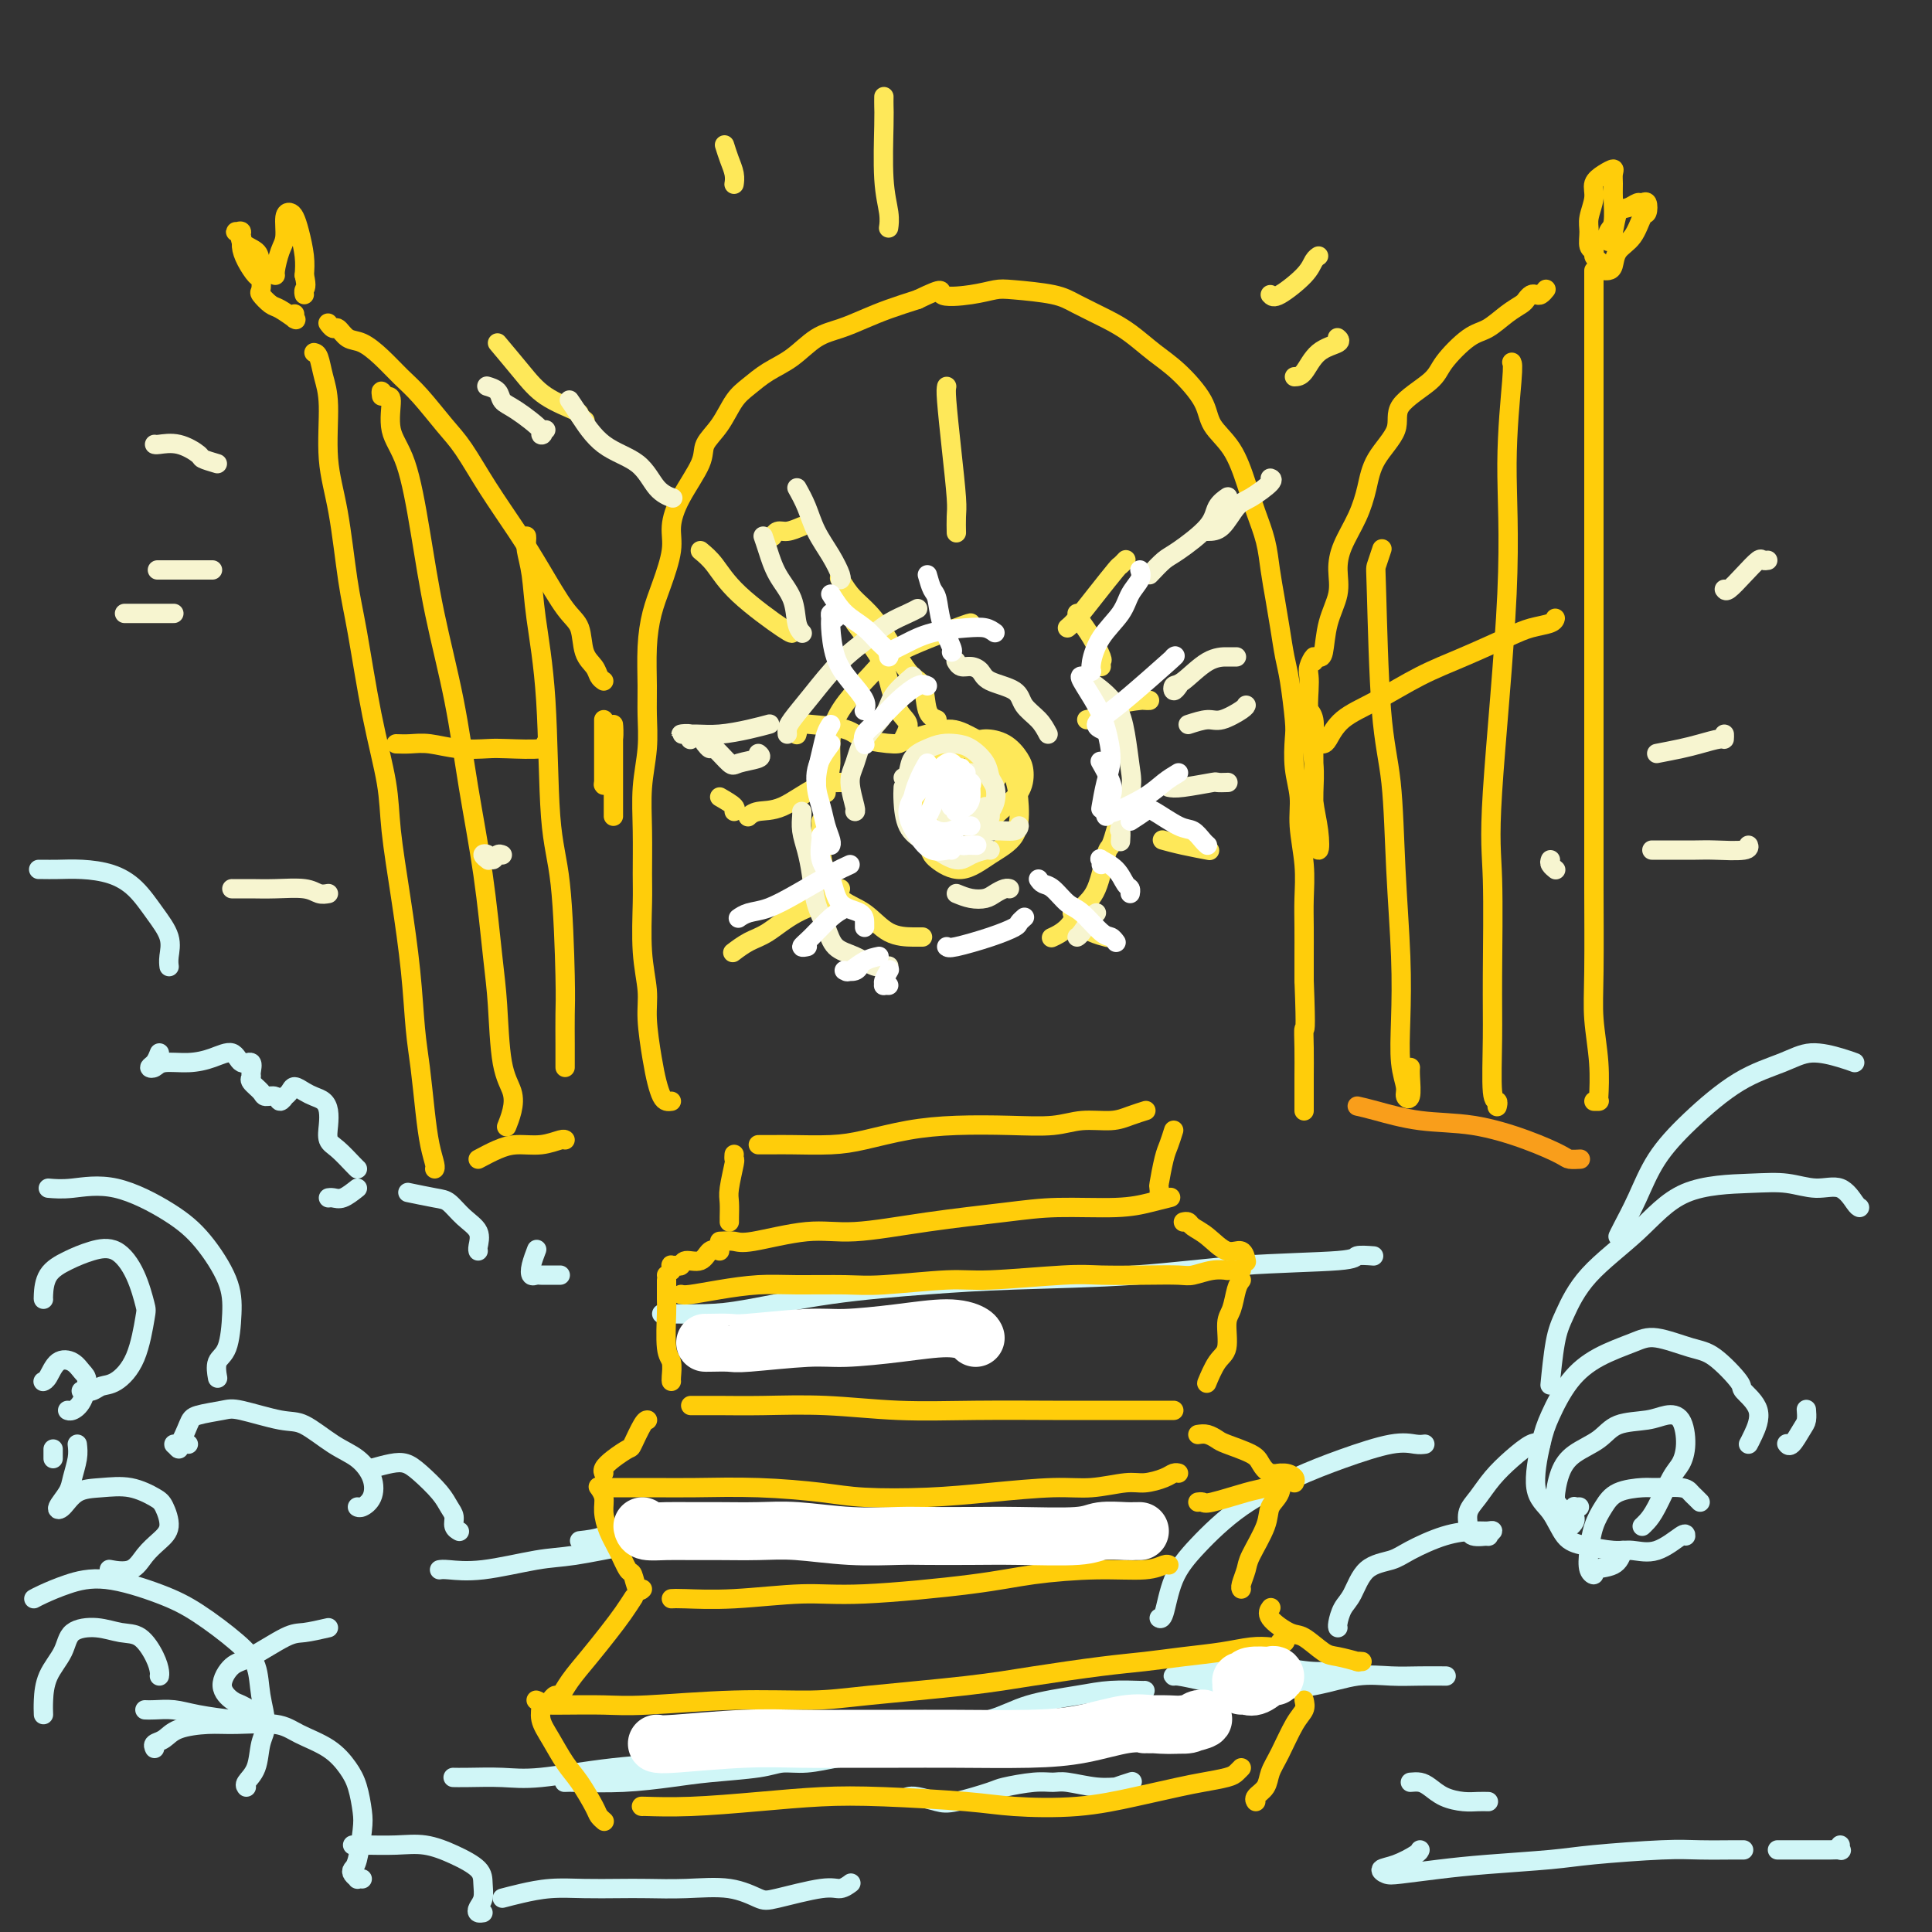 <svg viewBox='0 0 400 400' version='1.1' xmlns='http://www.w3.org/2000/svg' xmlns:xlink='http://www.w3.org/1999/xlink'><rect x="0" y="0" width="400" height="400" fill="#333333" stroke="none"/><g fill='none' stroke='rgb(208,246,247)' stroke-width='4' stroke-linecap='round' stroke-linejoin='round'><path d='M327,312c-0.422,0.024 -0.844,0.047 -1,0c-0.156,-0.047 -0.045,-0.165 0,0c0.045,0.165 0.026,0.614 0,1c-0.026,0.386 -0.058,0.709 0,1c0.058,0.291 0.205,0.551 0,1c-0.205,0.449 -0.763,1.087 -1,1c-0.237,-0.087 -0.153,-0.900 0,-1c0.153,-0.100 0.374,0.514 0,0c-0.374,-0.514 -1.342,-2.157 -2,-3c-0.658,-0.843 -1.007,-0.888 -1,-2c0.007,-1.112 0.371,-3.292 1,-5c0.629,-1.708 1.522,-2.945 3,-4c1.478,-1.055 3.541,-1.929 5,-3c1.459,-1.071 2.315,-2.338 4,-3c1.685,-0.662 4.200,-0.718 6,-1c1.800,-0.282 2.884,-0.791 4,-1c1.116,-0.209 2.265,-0.117 3,1c0.735,1.117 1.056,3.258 1,5c-0.056,1.742 -0.488,3.083 -1,4c-0.512,0.917 -1.104,1.409 -2,3c-0.896,1.591 -2.096,4.282 -3,6c-0.904,1.718 -1.513,2.462 -2,3c-0.487,0.538 -0.854,0.868 -1,1c-0.146,0.132 -0.073,0.066 0,0'/><path d='M336,321c-0.385,1.187 -0.769,2.374 -2,3c-1.231,0.626 -3.308,0.692 -4,1c-0.692,0.308 0.002,0.859 0,1c-0.002,0.141 -0.702,-0.126 -1,-1c-0.298,-0.874 -0.196,-2.353 0,-4c0.196,-1.647 0.486,-3.460 1,-5c0.514,-1.540 1.251,-2.806 2,-4c0.749,-1.194 1.510,-2.317 3,-3c1.490,-0.683 3.708,-0.926 5,-1c1.292,-0.074 1.656,0.022 3,0c1.344,-0.022 3.667,-0.163 5,0c1.333,0.163 1.677,0.631 2,1c0.323,0.369 0.625,0.638 1,1c0.375,0.362 0.821,0.818 1,1c0.179,0.182 0.089,0.091 0,0'/><path d='M349,318c0.013,-0.341 0.027,-0.683 -1,0c-1.027,0.683 -3.093,2.390 -5,3c-1.907,0.610 -3.654,0.123 -5,0c-1.346,-0.123 -2.292,0.117 -4,0c-1.708,-0.117 -4.178,-0.593 -6,-1c-1.822,-0.407 -2.995,-0.745 -4,-2c-1.005,-1.255 -1.842,-3.426 -3,-5c-1.158,-1.574 -2.637,-2.550 -3,-5c-0.363,-2.450 0.391,-6.375 1,-9c0.609,-2.625 1.072,-3.949 2,-6c0.928,-2.051 2.320,-4.830 4,-7c1.680,-2.170 3.647,-3.731 6,-5c2.353,-1.269 5.090,-2.245 7,-3c1.910,-0.755 2.992,-1.287 5,-1c2.008,0.287 4.942,1.394 7,2c2.058,0.606 3.238,0.711 5,2c1.762,1.289 4.104,3.761 5,5c0.896,1.239 0.345,1.246 1,2c0.655,0.754 2.516,2.254 3,4c0.484,1.746 -0.408,3.739 -1,5c-0.592,1.261 -0.883,1.789 -1,2c-0.117,0.211 -0.058,0.106 0,0'/><path d='M370,299c-0.061,-0.079 -0.121,-0.158 0,0c0.121,0.158 0.425,0.553 1,0c0.575,-0.553 1.422,-2.056 2,-3c0.578,-0.944 0.886,-1.331 1,-2c0.114,-0.669 0.032,-1.620 0,-2c-0.032,-0.380 -0.016,-0.190 0,0'/><path d='M385,250c-0.197,-0.075 -0.394,-0.150 -1,-1c-0.606,-0.850 -1.622,-2.475 -3,-3c-1.378,-0.525 -3.119,0.050 -5,0c-1.881,-0.050 -3.903,-0.726 -6,-1c-2.097,-0.274 -4.270,-0.146 -8,0c-3.730,0.146 -9.016,0.309 -13,2c-3.984,1.691 -6.665,4.910 -10,8c-3.335,3.090 -7.324,6.050 -10,9c-2.676,2.950 -4.037,5.890 -5,8c-0.963,2.110 -1.526,3.390 -2,6c-0.474,2.610 -0.858,6.549 -1,8c-0.142,1.451 -0.040,0.415 0,0c0.040,-0.415 0.020,-0.207 0,0'/><path d='M319,299c-0.494,-0.246 -0.987,-0.492 -2,0c-1.013,0.492 -2.545,1.721 -4,3c-1.455,1.279 -2.834,2.609 -4,4c-1.166,1.391 -2.119,2.842 -3,4c-0.881,1.158 -1.691,2.024 -2,3c-0.309,0.976 -0.117,2.062 0,3c0.117,0.938 0.159,1.730 1,2c0.841,0.270 2.481,0.020 3,0c0.519,-0.020 -0.084,0.192 0,0c0.084,-0.192 0.854,-0.788 1,-1c0.146,-0.212 -0.332,-0.040 -1,0c-0.668,0.040 -1.526,-0.053 -3,0c-1.474,0.053 -3.564,0.251 -6,1c-2.436,0.749 -5.220,2.048 -7,3c-1.780,0.952 -2.558,1.558 -4,2c-1.442,0.442 -3.549,0.721 -5,2c-1.451,1.279 -2.245,3.558 -3,5c-0.755,1.442 -1.470,2.046 -2,3c-0.530,0.954 -0.873,2.257 -1,3c-0.127,0.743 -0.036,0.927 0,1c0.036,0.073 0.018,0.037 0,0'/><path d='M282,346c-0.102,0.008 -0.204,0.016 -1,0c-0.796,-0.016 -2.287,-0.058 -4,0c-1.713,0.058 -3.649,0.214 -6,0c-2.351,-0.214 -5.117,-0.800 -8,-1c-2.883,-0.200 -5.883,-0.016 -8,0c-2.117,0.016 -3.351,-0.136 -5,0c-1.649,0.136 -3.713,0.561 -5,1c-1.287,0.439 -1.795,0.892 -2,1c-0.205,0.108 -0.105,-0.131 1,0c1.105,0.131 3.217,0.630 5,1c1.783,0.370 3.238,0.611 5,1c1.762,0.389 3.831,0.927 7,1c3.169,0.073 7.439,-0.320 11,-1c3.561,-0.680 6.415,-1.646 9,-2c2.585,-0.354 4.903,-0.095 7,0c2.097,0.095 3.975,0.025 6,0c2.025,-0.025 4.199,-0.007 5,0c0.801,0.007 0.229,0.002 0,0c-0.229,-0.002 -0.114,-0.001 0,0'/><path d='M9,269c-0.024,-0.046 -0.047,-0.093 0,-1c0.047,-0.907 0.166,-2.675 1,-4c0.834,-1.325 2.385,-2.208 4,-3c1.615,-0.792 3.296,-1.494 5,-2c1.704,-0.506 3.433,-0.818 5,0c1.567,0.818 2.971,2.766 4,5c1.029,2.234 1.681,4.755 2,6c0.319,1.245 0.304,1.213 0,3c-0.304,1.787 -0.898,5.393 -2,8c-1.102,2.607 -2.712,4.215 -4,5c-1.288,0.785 -2.252,0.746 -3,1c-0.748,0.254 -1.278,0.799 -2,1c-0.722,0.201 -1.635,0.057 -2,0c-0.365,-0.057 -0.183,-0.029 0,0'/><path d='M9,286c-0.073,0.026 -0.147,0.052 0,0c0.147,-0.052 0.513,-0.182 1,-1c0.487,-0.818 1.095,-2.325 2,-3c0.905,-0.675 2.106,-0.517 3,0c0.894,0.517 1.479,1.392 2,2c0.521,0.608 0.977,0.947 1,2c0.023,1.053 -0.385,2.818 -1,4c-0.615,1.182 -1.435,1.780 -2,2c-0.565,0.220 -0.876,0.063 -1,0c-0.124,-0.063 -0.062,-0.031 0,0'/><path d='M11,302c0.000,-0.311 0.000,-0.622 0,-1c0.000,-0.378 0.000,-0.822 0,-1c0.000,-0.178 0.000,-0.089 0,0'/><path d='M16,299c0.100,0.883 0.200,1.766 0,3c-0.200,1.234 -0.701,2.818 -1,4c-0.299,1.182 -0.395,1.963 -1,3c-0.605,1.037 -1.717,2.329 -2,3c-0.283,0.671 0.263,0.722 1,0c0.737,-0.722 1.664,-2.218 3,-3c1.336,-0.782 3.081,-0.852 5,-1c1.919,-0.148 4.012,-0.374 6,0c1.988,0.374 3.872,1.348 5,2c1.128,0.652 1.500,0.981 2,2c0.500,1.019 1.128,2.728 1,4c-0.128,1.272 -1.011,2.106 -2,3c-0.989,0.894 -2.083,1.847 -3,3c-0.917,1.153 -1.658,2.505 -3,3c-1.342,0.495 -3.284,0.133 -4,0c-0.716,-0.133 -0.204,-0.038 0,0c0.204,0.038 0.102,0.019 0,0'/><path d='M10,246c1.381,0.117 2.762,0.235 5,0c2.238,-0.235 5.332,-0.821 9,0c3.668,0.821 7.909,3.049 11,5c3.091,1.951 5.031,3.623 7,6c1.969,2.377 3.967,5.457 5,8c1.033,2.543 1.100,4.549 1,7c-0.100,2.451 -0.367,5.348 -1,7c-0.633,1.652 -1.632,2.060 -2,3c-0.368,0.940 -0.105,2.411 0,3c0.105,0.589 0.053,0.294 0,0'/><path d='M39,299c-0.880,-0.151 -1.760,-0.303 -2,0c-0.240,0.303 0.159,1.059 0,1c-0.159,-0.059 -0.877,-0.933 -1,-1c-0.123,-0.067 0.350,0.674 1,0c0.650,-0.674 1.479,-2.762 2,-4c0.521,-1.238 0.734,-1.628 2,-2c1.266,-0.372 3.583,-0.728 5,-1c1.417,-0.272 1.933,-0.461 4,0c2.067,0.461 5.685,1.571 8,2c2.315,0.429 3.326,0.177 5,1c1.674,0.823 4.011,2.722 6,4c1.989,1.278 3.629,1.936 5,3c1.371,1.064 2.472,2.534 3,4c0.528,1.466 0.482,2.929 0,4c-0.482,1.071 -1.399,1.750 -2,2c-0.601,0.250 -0.886,0.071 -1,0c-0.114,-0.071 -0.057,-0.036 0,0'/><path d='M77,304c1.413,-0.389 2.826,-0.778 4,-1c1.174,-0.222 2.108,-0.278 3,0c0.892,0.278 1.741,0.890 3,2c1.259,1.110 2.930,2.718 4,4c1.070,1.282 1.541,2.239 2,3c0.459,0.761 0.907,1.328 1,2c0.093,0.672 -0.167,1.450 0,2c0.167,0.550 0.762,0.871 1,1c0.238,0.129 0.119,0.064 0,0'/><path d='M120,319c1.683,-0.188 3.366,-0.376 5,-1c1.634,-0.624 3.219,-1.684 6,-2c2.781,-0.316 6.759,0.111 10,0c3.241,-0.111 5.745,-0.762 8,-1c2.255,-0.238 4.260,-0.064 6,0c1.740,0.064 3.216,0.017 5,0c1.784,-0.017 3.876,-0.005 6,0c2.124,0.005 4.281,0.001 6,0c1.719,-0.001 3.001,-0.000 4,0c0.999,0.000 1.714,0.000 2,0c0.286,-0.000 0.143,-0.000 0,0'/><path d='M91,325c0.341,-0.056 0.682,-0.113 2,0c1.318,0.113 3.613,0.394 7,0c3.387,-0.394 7.865,-1.464 11,-2c3.135,-0.536 4.927,-0.537 8,-1c3.073,-0.463 7.426,-1.388 11,-2c3.574,-0.612 6.369,-0.910 9,-1c2.631,-0.090 5.097,0.027 7,0c1.903,-0.027 3.243,-0.200 4,0c0.757,0.200 0.931,0.771 1,1c0.069,0.229 0.035,0.114 0,0'/><path d='M68,337c-1.845,0.422 -3.691,0.843 -5,1c-1.309,0.157 -2.082,0.049 -4,1c-1.918,0.951 -4.983,2.961 -7,4c-2.017,1.039 -2.987,1.108 -4,2c-1.013,0.892 -2.068,2.607 -2,4c0.068,1.393 1.259,2.464 2,3c0.741,0.536 1.032,0.536 2,1c0.968,0.464 2.613,1.392 3,2c0.387,0.608 -0.484,0.895 -1,1c-0.516,0.105 -0.677,0.028 -1,0c-0.323,-0.028 -0.806,-0.008 -1,0c-0.194,0.008 -0.097,0.004 0,0'/><path d='M30,354c0.491,0.022 0.983,0.044 2,0c1.017,-0.044 2.560,-0.156 4,0c1.440,0.156 2.778,0.578 5,1c2.222,0.422 5.327,0.845 7,1c1.673,0.155 1.912,0.042 2,0c0.088,-0.042 0.025,-0.012 0,0c-0.025,0.012 -0.013,0.006 0,0'/><path d='M32,362c-0.175,-0.362 -0.351,-0.723 0,-1c0.351,-0.277 1.227,-0.468 2,-1c0.773,-0.532 1.443,-1.405 3,-2c1.557,-0.595 4.002,-0.912 6,-1c1.998,-0.088 3.550,0.051 6,0c2.450,-0.051 5.798,-0.294 8,0c2.202,0.294 3.259,1.125 5,2c1.741,0.875 4.166,1.795 6,3c1.834,1.205 3.077,2.694 4,4c0.923,1.306 1.526,2.430 2,4c0.474,1.570 0.820,3.586 1,5c0.180,1.414 0.196,2.225 0,4c-0.196,1.775 -0.603,4.514 -1,6c-0.397,1.486 -0.782,1.719 -1,2c-0.218,0.281 -0.268,0.611 0,1c0.268,0.389 0.855,0.836 1,1c0.145,0.164 -0.153,0.044 0,0c0.153,-0.044 0.758,-0.013 1,0c0.242,0.013 0.121,0.006 0,0'/><path d='M9,355c-0.030,-0.824 -0.060,-1.647 0,-3c0.060,-1.353 0.210,-3.234 1,-5c0.790,-1.766 2.220,-3.415 3,-5c0.780,-1.585 0.909,-3.106 2,-4c1.091,-0.894 3.144,-1.161 5,-1c1.856,0.161 3.517,0.751 5,1c1.483,0.249 2.790,0.158 4,1c1.210,0.842 2.324,2.617 3,4c0.676,1.383 0.913,2.372 1,3c0.087,0.628 0.025,0.894 0,1c-0.025,0.106 -0.012,0.053 0,0'/><path d='M7,331c0.446,-0.245 0.891,-0.490 2,-1c1.109,-0.510 2.880,-1.284 5,-2c2.120,-0.716 4.589,-1.372 8,-1c3.411,0.372 7.764,1.774 11,3c3.236,1.226 5.355,2.278 8,4c2.645,1.722 5.816,4.115 8,6c2.184,1.885 3.382,3.264 4,5c0.618,1.736 0.655,3.831 1,6c0.345,2.169 0.996,4.413 1,6c0.004,1.587 -0.640,2.516 -1,4c-0.360,1.484 -0.437,3.521 -1,5c-0.563,1.479 -1.613,2.398 -2,3c-0.387,0.602 -0.111,0.886 0,1c0.111,0.114 0.055,0.057 0,0'/><path d='M73,382c0.340,0.003 0.679,0.006 1,0c0.321,-0.006 0.622,-0.021 2,0c1.378,0.021 3.833,0.077 6,0c2.167,-0.077 4.046,-0.288 6,0c1.954,0.288 3.984,1.075 6,2c2.016,0.925 4.017,1.989 5,3c0.983,1.011 0.947,1.970 1,3c0.053,1.030 0.197,2.132 0,3c-0.197,0.868 -0.733,1.501 -1,2c-0.267,0.499 -0.264,0.865 0,1c0.264,0.135 0.790,0.039 1,0c0.210,-0.039 0.105,-0.019 0,0'/><path d='M104,393c1.176,-0.309 2.352,-0.619 4,-1c1.648,-0.381 3.767,-0.834 6,-1c2.233,-0.166 4.581,-0.046 7,0c2.419,0.046 4.910,0.019 7,0c2.090,-0.019 3.779,-0.031 6,0c2.221,0.031 4.976,0.106 8,0c3.024,-0.106 6.318,-0.391 9,0c2.682,0.391 4.750,1.460 6,2c1.250,0.540 1.680,0.551 4,0c2.320,-0.551 6.529,-1.663 9,-2c2.471,-0.337 3.204,0.102 4,0c0.796,-0.102 1.656,-0.743 2,-1c0.344,-0.257 0.172,-0.128 0,0'/><path d='M295,299c-0.521,0.068 -1.041,0.135 -2,0c-0.959,-0.135 -2.356,-0.474 -5,0c-2.644,0.474 -6.536,1.761 -10,3c-3.464,1.239 -6.500,2.431 -10,4c-3.500,1.569 -7.463,3.517 -11,6c-3.537,2.483 -6.647,5.502 -9,8c-2.353,2.498 -3.950,4.474 -5,7c-1.050,2.526 -1.552,5.603 -2,7c-0.448,1.397 -0.842,1.113 -1,1c-0.158,-0.113 -0.079,-0.057 0,0'/><path d='M237,350c0.113,0.020 0.227,0.039 -1,0c-1.227,-0.039 -3.794,-0.138 -6,0c-2.206,0.138 -4.051,0.511 -7,1c-2.949,0.489 -7.003,1.094 -10,2c-2.997,0.906 -4.939,2.112 -8,3c-3.061,0.888 -7.241,1.457 -10,2c-2.759,0.543 -4.096,1.059 -7,2c-2.904,0.941 -7.373,2.308 -10,3c-2.627,0.692 -3.411,0.710 -5,1c-1.589,0.290 -3.981,0.851 -6,1c-2.019,0.149 -3.663,-0.114 -5,0c-1.337,0.114 -2.368,0.605 -5,1c-2.632,0.395 -6.867,0.694 -10,1c-3.133,0.306 -5.166,0.618 -8,1c-2.834,0.382 -6.471,0.834 -10,1c-3.529,0.166 -6.950,0.045 -9,0c-2.050,-0.045 -2.729,-0.013 -3,0c-0.271,0.013 -0.136,0.006 0,0'/><path d='M94,368c-0.168,-0.004 -0.335,-0.008 0,0c0.335,0.008 1.173,0.026 3,0c1.827,-0.026 4.644,-0.098 7,0c2.356,0.098 4.251,0.366 8,0c3.749,-0.366 9.352,-1.366 15,-2c5.648,-0.634 11.342,-0.902 16,-1c4.658,-0.098 8.279,-0.026 10,0c1.721,0.026 1.540,0.007 2,0c0.460,-0.007 1.560,-0.002 2,0c0.440,0.002 0.220,0.001 0,0'/><path d='M188,372c0.460,-0.099 0.921,-0.197 2,0c1.079,0.197 2.778,0.690 4,1c1.222,0.310 1.969,0.437 4,0c2.031,-0.437 5.345,-1.439 7,-2c1.655,-0.561 1.649,-0.682 3,-1c1.351,-0.318 4.059,-0.831 6,-1c1.941,-0.169 3.116,0.008 4,0c0.884,-0.008 1.477,-0.202 3,0c1.523,0.202 3.974,0.800 6,1c2.026,0.200 3.625,0.002 4,0c0.375,-0.002 -0.476,0.192 0,0c0.476,-0.192 2.279,-0.769 3,-1c0.721,-0.231 0.361,-0.115 0,0'/><path d='M292,369c0.683,-0.061 1.365,-0.121 2,0c0.635,0.121 1.221,0.425 2,1c0.779,0.575 1.750,1.422 3,2c1.250,0.578 2.778,0.887 4,1c1.222,0.113 2.137,0.030 3,0c0.863,-0.030 1.675,-0.009 2,0c0.325,0.009 0.162,0.004 0,0'/><path d='M294,383c-0.066,0.219 -0.132,0.438 -1,1c-0.868,0.562 -2.539,1.468 -4,2c-1.461,0.532 -2.713,0.690 -3,1c-0.287,0.310 0.390,0.774 1,1c0.610,0.226 1.155,0.216 3,0c1.845,-0.216 4.992,-0.636 8,-1c3.008,-0.364 5.876,-0.672 10,-1c4.124,-0.328 9.504,-0.676 13,-1c3.496,-0.324 5.109,-0.623 9,-1c3.891,-0.377 10.062,-0.833 14,-1c3.938,-0.167 5.643,-0.045 8,0c2.357,0.045 5.365,0.012 7,0c1.635,-0.012 1.896,-0.003 2,0c0.104,0.003 0.052,0.002 0,0'/><path d='M368,383c1.025,0.001 2.050,0.001 4,0c1.950,-0.001 4.824,-0.004 6,0c1.176,0.004 0.655,0.015 1,0c0.345,-0.015 1.556,-0.056 2,0c0.444,0.056 0.119,0.207 0,0c-0.119,-0.207 -0.034,-0.774 0,-1c0.034,-0.226 0.017,-0.113 0,0'/><path d='M384,220c-0.716,-0.267 -1.431,-0.535 -3,-1c-1.569,-0.465 -3.991,-1.128 -6,-1c-2.009,0.128 -3.605,1.046 -6,2c-2.395,0.954 -5.591,1.943 -9,4c-3.409,2.057 -7.033,5.182 -10,8c-2.967,2.818 -5.279,5.330 -7,8c-1.721,2.670 -2.853,5.499 -4,8c-1.147,2.501 -2.309,4.673 -3,6c-0.691,1.327 -0.912,1.808 -1,2c-0.088,0.192 -0.044,0.096 0,0'/><path d='M8,180c0.195,-0.004 0.390,-0.008 1,0c0.610,0.008 1.636,0.027 3,0c1.364,-0.027 3.067,-0.101 5,0c1.933,0.101 4.098,0.376 6,1c1.902,0.624 3.543,1.596 5,3c1.457,1.404 2.730,3.238 4,5c1.270,1.762 2.536,3.452 3,5c0.464,1.548 0.125,2.955 0,4c-0.125,1.045 -0.036,1.727 0,2c0.036,0.273 0.018,0.136 0,0'/><path d='M33,218c-0.287,0.741 -0.574,1.481 -1,2c-0.426,0.519 -0.993,0.816 -1,1c-0.007,0.184 0.544,0.254 1,0c0.456,-0.254 0.818,-0.830 2,-1c1.182,-0.170 3.186,0.068 5,0c1.814,-0.068 3.439,-0.442 5,-1c1.561,-0.558 3.060,-1.299 4,-1c0.940,0.299 1.322,1.637 2,2c0.678,0.363 1.653,-0.250 2,0c0.347,0.250 0.067,1.363 0,2c-0.067,0.637 0.080,0.796 0,1c-0.080,0.204 -0.387,0.452 0,1c0.387,0.548 1.467,1.397 2,2c0.533,0.603 0.520,0.961 1,1c0.480,0.039 1.452,-0.241 2,0c0.548,0.241 0.671,1.002 1,1c0.329,-0.002 0.865,-0.768 1,-1c0.135,-0.232 -0.130,0.071 0,0c0.130,-0.071 0.654,-0.514 1,-1c0.346,-0.486 0.513,-1.015 1,-1c0.487,0.015 1.294,0.573 2,1c0.706,0.427 1.312,0.723 2,1c0.688,0.277 1.457,0.534 2,1c0.543,0.466 0.860,1.140 1,2c0.140,0.860 0.104,1.905 0,3c-0.104,1.095 -0.277,2.241 0,3c0.277,0.759 1.002,1.131 2,2c0.998,0.869 2.269,2.234 3,3c0.731,0.766 0.923,0.933 1,1c0.077,0.067 0.038,0.033 0,0'/><path d='M74,246c-1.071,0.845 -2.143,1.690 -3,2c-0.857,0.310 -1.500,0.083 -2,0c-0.500,-0.083 -0.857,-0.024 -1,0c-0.143,0.024 -0.071,0.012 0,0'/><path d='M85,247c-0.493,-0.102 -0.986,-0.205 0,0c0.986,0.205 3.451,0.716 5,1c1.549,0.284 2.180,0.339 3,1c0.820,0.661 1.827,1.928 3,3c1.173,1.072 2.510,1.947 3,3c0.490,1.053 0.131,2.282 0,3c-0.131,0.718 -0.035,0.924 0,1c0.035,0.076 0.010,0.022 0,0c-0.010,-0.022 -0.005,-0.011 0,0'/><path d='M111,259c0.107,-0.279 0.214,-0.558 0,0c-0.214,0.558 -0.749,1.953 -1,3c-0.251,1.047 -0.218,1.745 0,2c0.218,0.255 0.623,0.068 1,0c0.377,-0.068 0.728,-0.018 1,0c0.272,0.018 0.465,0.005 1,0c0.535,-0.005 1.413,-0.001 2,0c0.587,0.001 0.882,0.000 1,0c0.118,-0.000 0.059,-0.000 0,0'/><path d='M137,272c3.165,0.037 6.330,0.073 9,0c2.670,-0.073 4.844,-0.256 9,-1c4.156,-0.744 10.293,-2.048 17,-3c6.707,-0.952 13.984,-1.550 20,-2c6.016,-0.450 10.772,-0.751 18,-1c7.228,-0.249 16.929,-0.445 25,-1c8.071,-0.555 14.514,-1.469 22,-2c7.486,-0.531 16.017,-0.678 20,-1c3.983,-0.322 3.419,-0.817 4,-1c0.581,-0.183 2.309,-0.052 3,0c0.691,0.052 0.346,0.026 0,0'/></g>
<g fill='none' stroke='rgb(255,205,10)' stroke-width='4' stroke-linecap='round' stroke-linejoin='round'><path d='M139,228c-0.334,0.048 -0.668,0.096 -1,0c-0.332,-0.096 -0.662,-0.336 -1,-1c-0.338,-0.664 -0.683,-1.750 -1,-3c-0.317,-1.250 -0.607,-2.662 -1,-5c-0.393,-2.338 -0.890,-5.601 -1,-8c-0.110,-2.399 0.167,-3.934 0,-6c-0.167,-2.066 -0.778,-4.665 -1,-8c-0.222,-3.335 -0.056,-7.408 0,-10c0.056,-2.592 0.001,-3.704 0,-6c-0.001,-2.296 0.053,-5.776 0,-9c-0.053,-3.224 -0.211,-6.191 0,-9c0.211,-2.809 0.791,-5.461 1,-8c0.209,-2.539 0.047,-4.966 0,-7c-0.047,-2.034 0.019,-3.674 0,-6c-0.019,-2.326 -0.125,-5.338 0,-8c0.125,-2.662 0.482,-4.975 1,-7c0.518,-2.025 1.197,-3.763 2,-6c0.803,-2.237 1.729,-4.972 2,-7c0.271,-2.028 -0.115,-3.349 0,-5c0.115,-1.651 0.730,-3.632 2,-6c1.270,-2.368 3.196,-5.123 4,-7c0.804,-1.877 0.486,-2.876 1,-4c0.514,-1.124 1.862,-2.372 3,-4c1.138,-1.628 2.067,-3.637 3,-5c0.933,-1.363 1.869,-2.080 3,-3c1.131,-0.920 2.458,-2.042 4,-3c1.542,-0.958 3.299,-1.751 5,-3c1.701,-1.249 3.345,-2.953 5,-4c1.655,-1.047 3.320,-1.435 5,-2c1.680,-0.565 3.375,-1.306 5,-2c1.625,-0.694 3.178,-1.341 5,-2c1.822,-0.659 3.911,-1.329 6,-2'/><path d='M190,62c6.255,-3.027 4.392,-1.593 5,-1c0.608,0.593 3.686,0.346 6,0c2.314,-0.346 3.864,-0.791 5,-1c1.136,-0.209 1.856,-0.181 4,0c2.144,0.181 5.710,0.516 8,1c2.290,0.484 3.303,1.117 5,2c1.697,0.883 4.076,2.017 6,3c1.924,0.983 3.392,1.816 5,3c1.608,1.184 3.358,2.719 5,4c1.642,1.281 3.178,2.309 5,4c1.822,1.691 3.930,4.047 5,6c1.070,1.953 1.103,3.504 2,5c0.897,1.496 2.660,2.937 4,5c1.340,2.063 2.257,4.749 3,7c0.743,2.251 1.312,4.067 2,6c0.688,1.933 1.494,3.984 2,6c0.506,2.016 0.713,3.998 1,6c0.287,2.002 0.655,4.024 1,6c0.345,1.976 0.667,3.905 1,6c0.333,2.095 0.677,4.355 1,6c0.323,1.645 0.627,2.676 1,5c0.373,2.324 0.817,5.941 1,8c0.183,2.059 0.105,2.558 0,4c-0.105,1.442 -0.238,3.826 0,6c0.238,2.174 0.849,4.137 1,6c0.151,1.863 -0.156,3.624 0,6c0.156,2.376 0.774,5.366 1,8c0.226,2.634 0.061,4.912 0,7c-0.061,2.088 -0.016,3.985 0,6c0.016,2.015 0.005,4.147 0,6c-0.005,1.853 -0.002,3.426 0,5'/><path d='M270,203c0.464,11.694 0.124,9.930 0,10c-0.124,0.070 -0.033,1.975 0,4c0.033,2.025 0.009,4.171 0,6c-0.009,1.829 -0.002,3.341 0,4c0.002,0.659 0.001,0.465 0,1c-0.001,0.535 -0.000,1.798 0,2c0.000,0.202 0.000,-0.657 0,-1c-0.000,-0.343 -0.000,-0.172 0,0'/><path d='M272,137c0.113,-0.604 0.225,-1.209 0,-1c-0.225,0.209 -0.789,1.230 -1,2c-0.211,0.770 -0.071,1.288 0,2c0.071,0.712 0.072,1.619 0,3c-0.072,1.381 -0.216,3.235 0,6c0.216,2.765 0.794,6.439 1,9c0.206,2.561 0.042,4.007 0,6c-0.042,1.993 0.037,4.533 0,6c-0.037,1.467 -0.192,1.862 0,3c0.192,1.138 0.731,3.019 1,3c0.269,-0.019 0.269,-1.937 0,-4c-0.269,-2.063 -0.808,-4.269 -1,-6c-0.192,-1.731 -0.037,-2.986 0,-5c0.037,-2.014 -0.043,-4.785 0,-7c0.043,-2.215 0.208,-3.872 0,-5c-0.208,-1.128 -0.788,-1.728 -1,-2c-0.212,-0.272 -0.057,-0.217 0,0c0.057,0.217 0.015,0.597 0,1c-0.015,0.403 -0.004,0.829 0,1c0.004,0.171 0.002,0.085 0,0'/><path d='M273,136c0.371,0.107 0.742,0.215 1,-1c0.258,-1.215 0.404,-3.751 1,-6c0.596,-2.249 1.641,-4.210 2,-6c0.359,-1.790 0.033,-3.407 0,-5c-0.033,-1.593 0.227,-3.160 1,-5c0.773,-1.840 2.058,-3.954 3,-6c0.942,-2.046 1.541,-4.025 2,-6c0.459,-1.975 0.778,-3.947 2,-6c1.222,-2.053 3.348,-4.186 4,-6c0.652,-1.814 -0.171,-3.311 1,-5c1.171,-1.689 4.336,-3.572 6,-5c1.664,-1.428 1.826,-2.400 3,-4c1.174,-1.600 3.361,-3.829 5,-5c1.639,-1.171 2.729,-1.284 4,-2c1.271,-0.716 2.722,-2.034 4,-3c1.278,-0.966 2.384,-1.578 3,-2c0.616,-0.422 0.743,-0.653 1,-1c0.257,-0.347 0.643,-0.811 1,-1c0.357,-0.189 0.683,-0.102 1,0c0.317,0.102 0.624,0.220 1,0c0.376,-0.220 0.822,-0.777 1,-1c0.178,-0.223 0.089,-0.111 0,0'/><path d='M330,56c0.000,0.525 0.000,1.051 0,1c-0.000,-0.051 -0.000,-0.677 0,0c0.000,0.677 0.000,2.657 0,4c-0.000,1.343 -0.000,2.048 0,5c0.000,2.952 0.000,8.153 0,13c-0.000,4.847 -0.000,9.342 0,14c0.000,4.658 0.000,9.479 0,14c-0.000,4.521 -0.000,8.743 0,15c0.000,6.257 0.000,14.548 0,20c-0.000,5.452 -0.001,8.065 0,13c0.001,4.935 0.004,12.193 0,17c-0.004,4.807 -0.015,7.162 0,12c0.015,4.838 0.056,12.158 0,17c-0.056,4.842 -0.210,7.206 0,10c0.210,2.794 0.785,6.016 1,9c0.215,2.984 0.072,5.728 0,7c-0.072,1.272 -0.071,1.073 0,1c0.071,-0.073 0.211,-0.020 0,0c-0.211,0.020 -0.775,0.006 -1,0c-0.225,-0.006 -0.113,-0.003 0,0'/><path d='M125,149c-0.000,1.680 -0.001,3.359 0,4c0.001,0.641 0.003,0.242 0,2c-0.003,1.758 -0.011,5.672 0,7c0.011,1.328 0.041,0.070 0,0c-0.041,-0.070 -0.155,1.048 0,0c0.155,-1.048 0.577,-4.264 1,-6c0.423,-1.736 0.845,-1.993 1,-3c0.155,-1.007 0.041,-2.763 0,-3c-0.041,-0.237 -0.011,1.046 0,2c0.011,0.954 0.003,1.580 0,3c-0.003,1.420 -0.001,3.635 0,6c0.001,2.365 0.000,4.881 0,6c-0.000,1.119 -0.000,0.840 0,1c0.000,0.160 0.000,0.760 0,1c-0.000,0.240 -0.000,0.120 0,0'/><path d='M125,141c-0.366,-0.252 -0.732,-0.503 -1,-1c-0.268,-0.497 -0.437,-1.239 -1,-2c-0.563,-0.761 -1.520,-1.540 -2,-3c-0.480,-1.460 -0.483,-3.602 -1,-5c-0.517,-1.398 -1.548,-2.054 -3,-4c-1.452,-1.946 -3.324,-5.183 -5,-8c-1.676,-2.817 -3.154,-5.215 -5,-8c-1.846,-2.785 -4.058,-5.955 -6,-9c-1.942,-3.045 -3.614,-5.963 -5,-8c-1.386,-2.037 -2.485,-3.194 -4,-5c-1.515,-1.806 -3.445,-4.261 -5,-6c-1.555,-1.739 -2.735,-2.761 -4,-4c-1.265,-1.239 -2.615,-2.695 -4,-4c-1.385,-1.305 -2.806,-2.459 -4,-3c-1.194,-0.541 -2.162,-0.471 -3,-1c-0.838,-0.529 -1.545,-1.658 -2,-2c-0.455,-0.342 -0.658,0.104 -1,0c-0.342,-0.104 -0.823,-0.759 -1,-1c-0.177,-0.241 -0.051,-0.069 0,0c0.051,0.069 0.025,0.034 0,0'/><path d='M65,73c0.343,0.079 0.686,0.158 1,1c0.314,0.842 0.598,2.445 1,4c0.402,1.555 0.922,3.060 1,6c0.078,2.940 -0.286,7.316 0,11c0.286,3.684 1.222,6.678 2,11c0.778,4.322 1.398,9.972 2,14c0.602,4.028 1.186,6.433 2,11c0.814,4.567 1.857,11.297 3,17c1.143,5.703 2.386,10.379 3,14c0.614,3.621 0.598,6.187 1,10c0.402,3.813 1.221,8.874 2,14c0.779,5.126 1.518,10.317 2,15c0.482,4.683 0.707,8.859 1,12c0.293,3.141 0.653,5.248 1,8c0.347,2.752 0.681,6.149 1,9c0.319,2.851 0.621,5.156 1,7c0.379,1.844 0.833,3.227 1,4c0.167,0.773 0.048,0.935 0,1c-0.048,0.065 -0.024,0.032 0,0'/><path d='M99,240c1.359,-0.724 2.718,-1.448 4,-2c1.282,-0.552 2.487,-0.932 4,-1c1.513,-0.068 3.333,0.178 5,0c1.667,-0.178 3.179,-0.779 4,-1c0.821,-0.221 0.949,-0.063 1,0c0.051,0.063 0.026,0.032 0,0'/><path d='M79,82c-0.078,-0.545 -0.156,-1.090 0,-1c0.156,0.090 0.545,0.816 1,1c0.455,0.184 0.977,-0.175 1,1c0.023,1.175 -0.454,3.884 0,6c0.454,2.116 1.840,3.639 3,7c1.160,3.361 2.096,8.560 3,14c0.904,5.440 1.776,11.121 3,17c1.224,5.879 2.801,11.955 4,18c1.199,6.045 2.022,12.059 3,18c0.978,5.941 2.112,11.810 3,18c0.888,6.190 1.531,12.700 2,17c0.469,4.300 0.763,6.389 1,10c0.237,3.611 0.417,8.744 1,12c0.583,3.256 1.569,4.636 2,6c0.431,1.364 0.308,2.713 0,4c-0.308,1.287 -0.802,2.510 -1,3c-0.198,0.490 -0.099,0.245 0,0'/><path d='M109,111c0.026,0.299 0.053,0.598 0,1c-0.053,0.402 -0.184,0.906 0,2c0.184,1.094 0.683,2.779 1,5c0.317,2.221 0.453,4.978 1,9c0.547,4.022 1.506,9.308 2,17c0.494,7.692 0.525,17.789 1,24c0.475,6.211 1.395,8.536 2,14c0.605,5.464 0.894,14.067 1,19c0.106,4.933 0.028,6.198 0,8c-0.028,1.802 -0.008,4.143 0,6c0.008,1.857 0.002,3.231 0,4c-0.002,0.769 -0.001,0.934 0,1c0.001,0.066 0.000,0.033 0,0'/><path d='M82,154c0.953,0.030 1.906,0.060 3,0c1.094,-0.060 2.329,-0.211 4,0c1.671,0.211 3.779,0.785 6,1c2.221,0.215 4.557,0.071 6,0c1.443,-0.071 1.995,-0.071 4,0c2.005,0.071 5.463,0.211 7,0c1.537,-0.211 1.153,-0.775 1,-1c-0.153,-0.225 -0.077,-0.113 0,0'/><path d='M286,114c0.109,-0.328 0.218,-0.657 0,0c-0.218,0.657 -0.763,2.298 -1,3c-0.237,0.702 -0.165,0.465 0,6c0.165,5.535 0.423,16.844 1,24c0.577,7.156 1.474,10.160 2,15c0.526,4.840 0.681,11.517 1,18c0.319,6.483 0.802,12.773 1,18c0.198,5.227 0.109,9.390 0,13c-0.109,3.610 -0.240,6.667 0,9c0.240,2.333 0.849,3.942 1,5c0.151,1.058 -0.156,1.565 0,2c0.156,0.435 0.774,0.797 1,0c0.226,-0.797 0.061,-2.753 0,-4c-0.061,-1.247 -0.017,-1.785 0,-2c0.017,-0.215 0.009,-0.108 0,0'/><path d='M313,75c0.138,0.280 0.275,0.561 0,4c-0.275,3.439 -0.964,10.037 -1,17c-0.036,6.963 0.579,14.292 0,27c-0.579,12.708 -2.352,30.796 -3,41c-0.648,10.204 -0.170,12.523 0,18c0.170,5.477 0.031,14.112 0,20c-0.031,5.888 0.044,9.028 0,13c-0.044,3.972 -0.208,8.776 0,11c0.208,2.224 0.787,1.868 1,2c0.213,0.132 0.061,0.752 0,1c-0.061,0.248 -0.030,0.124 0,0'/><path d='M274,154c0.237,-0.057 0.474,-0.114 1,-1c0.526,-0.886 1.340,-2.601 3,-4c1.660,-1.399 4.165,-2.483 7,-4c2.835,-1.517 5.999,-3.467 9,-5c3.001,-1.533 5.837,-2.649 9,-4c3.163,-1.351 6.651,-2.937 9,-4c2.349,-1.063 3.557,-1.605 5,-2c1.443,-0.395 3.119,-0.645 4,-1c0.881,-0.355 0.966,-0.816 1,-1c0.034,-0.184 0.017,-0.092 0,0'/><path d='M331,54c-0.454,-0.320 -0.907,-0.640 -1,-1c-0.093,-0.360 0.175,-0.760 0,-1c-0.175,-0.240 -0.795,-0.319 -1,-1c-0.205,-0.681 0.003,-1.965 0,-3c-0.003,-1.035 -0.218,-1.823 0,-3c0.218,-1.177 0.867,-2.744 1,-4c0.133,-1.256 -0.252,-2.201 0,-3c0.252,-0.799 1.139,-1.451 2,-2c0.861,-0.549 1.696,-0.995 2,-1c0.304,-0.005 0.078,0.431 0,1c-0.078,0.569 -0.008,1.271 0,2c0.008,0.729 -0.047,1.484 0,3c0.047,1.516 0.197,3.793 0,5c-0.197,1.207 -0.741,1.344 -1,2c-0.259,0.656 -0.234,1.832 0,2c0.234,0.168 0.678,-0.672 1,-2c0.322,-1.328 0.521,-3.142 1,-4c0.479,-0.858 1.239,-0.758 2,-1c0.761,-0.242 1.522,-0.825 2,-1c0.478,-0.175 0.673,0.057 1,0c0.327,-0.057 0.785,-0.403 1,0c0.215,0.403 0.188,1.554 0,2c-0.188,0.446 -0.536,0.186 -1,1c-0.464,0.814 -1.042,2.701 -2,4c-0.958,1.299 -2.295,2.008 -3,3c-0.705,0.992 -0.777,2.266 -1,3c-0.223,0.734 -0.599,0.928 -1,1c-0.401,0.072 -0.829,0.020 -1,0c-0.171,-0.020 -0.086,-0.010 0,0'/><path d='M61,65c0.021,0.438 0.042,0.876 0,1c-0.042,0.124 -0.148,-0.065 0,0c0.148,0.065 0.551,0.383 0,0c-0.551,-0.383 -2.056,-1.469 -3,-2c-0.944,-0.531 -1.327,-0.508 -2,-1c-0.673,-0.492 -1.637,-1.500 -2,-2c-0.363,-0.500 -0.126,-0.494 0,-1c0.126,-0.506 0.140,-1.526 0,-2c-0.140,-0.474 -0.433,-0.404 -1,-1c-0.567,-0.596 -1.407,-1.858 -2,-3c-0.593,-1.142 -0.939,-2.164 -1,-3c-0.061,-0.836 0.163,-1.486 0,-2c-0.163,-0.514 -0.712,-0.892 -1,-1c-0.288,-0.108 -0.313,0.054 0,0c0.313,-0.054 0.966,-0.323 1,0c0.034,0.323 -0.551,1.239 0,2c0.551,0.761 2.238,1.366 3,2c0.762,0.634 0.599,1.295 1,2c0.401,0.705 1.365,1.453 2,2c0.635,0.547 0.940,0.893 1,1c0.060,0.107 -0.125,-0.024 0,-1c0.125,-0.976 0.558,-2.795 1,-4c0.442,-1.205 0.892,-1.794 1,-3c0.108,-1.206 -0.125,-3.029 0,-4c0.125,-0.971 0.608,-1.089 1,-1c0.392,0.089 0.693,0.385 1,1c0.307,0.615 0.621,1.550 1,3c0.379,1.450 0.823,3.414 1,5c0.177,1.586 0.089,2.793 0,4'/><path d='M63,57c0.619,2.476 0.167,2.667 0,3c-0.167,0.333 -0.048,0.810 0,1c0.048,0.190 0.024,0.095 0,0'/><path d='M157,237c1.016,0.004 2.032,0.009 3,0c0.968,-0.009 1.888,-0.030 4,0c2.112,0.030 5.415,0.113 8,0c2.585,-0.113 4.452,-0.422 7,-1c2.548,-0.578 5.779,-1.427 9,-2c3.221,-0.573 6.434,-0.871 10,-1c3.566,-0.129 7.486,-0.090 11,0c3.514,0.090 6.624,0.231 9,0c2.376,-0.231 4.020,-0.832 6,-1c1.980,-0.168 4.296,0.099 6,0c1.704,-0.099 2.796,-0.562 4,-1c1.204,-0.438 2.518,-0.849 3,-1c0.482,-0.151 0.130,-0.041 0,0c-0.130,0.041 -0.037,0.012 0,0c0.037,-0.012 0.019,-0.006 0,0'/><path d='M152,239c-0.030,0.443 -0.061,0.885 0,1c0.061,0.115 0.212,-0.099 0,1c-0.212,1.099 -0.789,3.510 -1,5c-0.211,1.490 -0.057,2.060 0,3c0.057,0.940 0.015,2.252 0,3c-0.015,0.748 -0.004,0.932 0,1c0.004,0.068 0.001,0.019 0,0c-0.001,-0.019 -0.001,-0.010 0,0'/><path d='M243,234c-0.340,1.076 -0.679,2.152 -1,3c-0.321,0.848 -0.622,1.468 -1,3c-0.378,1.532 -0.833,3.978 -1,5c-0.167,1.022 -0.045,0.621 0,1c0.045,0.379 0.013,1.537 0,2c-0.013,0.463 -0.006,0.232 0,0'/><path d='M149,257c1.092,-0.064 2.184,-0.128 3,0c0.816,0.128 1.356,0.448 4,0c2.644,-0.448 7.394,-1.665 11,-2c3.606,-0.335 6.070,0.212 10,0c3.930,-0.212 9.327,-1.184 15,-2c5.673,-0.816 11.622,-1.476 16,-2c4.378,-0.524 7.184,-0.911 11,-1c3.816,-0.089 8.641,0.120 12,0c3.359,-0.120 5.250,-0.571 7,-1c1.750,-0.429 3.357,-0.837 4,-1c0.643,-0.163 0.321,-0.082 0,0'/><path d='M149,259c-0.703,-0.235 -1.407,-0.469 -2,0c-0.593,0.469 -1.077,1.643 -2,2c-0.923,0.357 -2.286,-0.101 -3,0c-0.714,0.101 -0.780,0.763 -1,1c-0.220,0.237 -0.595,0.049 -1,0c-0.405,-0.049 -0.841,0.039 -1,0c-0.159,-0.039 -0.043,-0.206 0,0c0.043,0.206 0.012,0.786 0,1c-0.012,0.214 -0.003,0.061 0,0c0.003,-0.061 0.002,-0.031 0,0'/><path d='M138,264c-0.001,-0.002 -0.001,-0.005 0,0c0.001,0.005 0.004,0.016 0,1c-0.004,0.984 -0.015,2.939 0,4c0.015,1.061 0.057,1.226 0,3c-0.057,1.774 -0.211,5.155 0,7c0.211,1.845 0.789,2.154 1,3c0.211,0.846 0.057,2.228 0,3c-0.057,0.772 -0.016,0.935 0,1c0.016,0.065 0.008,0.033 0,0'/><path d='M141,268c0.362,0.083 0.725,0.165 2,0c1.275,-0.165 3.463,-0.579 6,-1c2.537,-0.421 5.424,-0.849 8,-1c2.576,-0.151 4.843,-0.025 8,0c3.157,0.025 7.204,-0.050 10,0c2.796,0.050 4.340,0.223 8,0c3.660,-0.223 9.435,-0.844 13,-1c3.565,-0.156 4.919,0.154 9,0c4.081,-0.154 10.888,-0.772 15,-1c4.112,-0.228 5.531,-0.065 8,0c2.469,0.065 5.990,0.031 9,0c3.010,-0.031 5.510,-0.061 7,0c1.490,0.061 1.972,0.212 3,0c1.028,-0.212 2.604,-0.789 4,-1c1.396,-0.211 2.612,-0.057 3,0c0.388,0.057 -0.054,0.015 0,0c0.054,-0.015 0.602,-0.004 1,0c0.398,0.004 0.646,0.001 1,0c0.354,-0.001 0.816,-0.000 1,0c0.184,0.000 0.092,0.000 0,0'/><path d='M245,253c0.374,-0.078 0.748,-0.156 1,0c0.252,0.156 0.383,0.547 1,1c0.617,0.453 1.721,0.970 3,2c1.279,1.030 2.735,2.575 4,3c1.265,0.425 2.341,-0.270 3,0c0.659,0.270 0.903,1.506 1,2c0.097,0.494 0.049,0.247 0,0'/><path d='M257,265c-0.343,0.447 -0.686,0.894 -1,2c-0.314,1.106 -0.599,2.872 -1,4c-0.401,1.128 -0.916,1.619 -1,3c-0.084,1.381 0.265,3.652 0,5c-0.265,1.348 -1.143,1.773 -2,3c-0.857,1.227 -1.694,3.257 -2,4c-0.306,0.743 -0.082,0.200 0,0c0.082,-0.200 0.024,-0.057 0,0c-0.024,0.057 -0.012,0.029 0,0'/><path d='M143,291c0.049,0.002 0.099,0.004 1,0c0.901,-0.004 2.654,-0.015 5,0c2.346,0.015 5.284,0.057 9,0c3.716,-0.057 8.211,-0.211 13,0c4.789,0.211 9.873,0.789 15,1c5.127,0.211 10.298,0.057 16,0c5.702,-0.057 11.935,-0.015 16,0c4.065,0.015 5.961,0.004 9,0c3.039,-0.004 7.220,-0.001 10,0c2.780,0.001 4.157,0.000 5,0c0.843,-0.000 1.150,-0.000 1,0c-0.150,0.000 -0.757,0.000 -1,0c-0.243,-0.000 -0.121,-0.000 0,0'/><path d='M134,294c0.055,0.003 0.111,0.007 0,0c-0.111,-0.007 -0.387,-0.023 -1,1c-0.613,1.023 -1.562,3.087 -2,4c-0.438,0.913 -0.366,0.675 -1,1c-0.634,0.325 -1.974,1.211 -3,2c-1.026,0.789 -1.739,1.479 -2,2c-0.261,0.521 -0.070,0.871 0,1c0.070,0.129 0.020,0.037 0,0c-0.020,-0.037 -0.010,-0.018 0,0'/><path d='M124,308c-0.118,-0.162 -0.236,-0.323 0,0c0.236,0.323 0.826,1.131 1,2c0.174,0.869 -0.070,1.799 0,3c0.070,1.201 0.452,2.673 1,4c0.548,1.327 1.261,2.510 2,4c0.739,1.490 1.505,3.289 2,4c0.495,0.711 0.720,0.335 1,1c0.280,0.665 0.614,2.371 1,3c0.386,0.629 0.825,0.180 1,0c0.175,-0.180 0.088,-0.090 0,0'/><path d='M127,308c0.727,-0.000 1.454,-0.001 2,0c0.546,0.001 0.910,0.003 2,0c1.090,-0.003 2.907,-0.011 5,0c2.093,0.011 4.463,0.042 8,0c3.537,-0.042 8.242,-0.158 13,0c4.758,0.158 9.569,0.588 13,1c3.431,0.412 5.482,0.805 9,1c3.518,0.195 8.503,0.192 13,0c4.497,-0.192 8.505,-0.572 13,-1c4.495,-0.428 9.477,-0.902 13,-1c3.523,-0.098 5.588,0.180 8,0c2.412,-0.180 5.172,-0.819 7,-1c1.828,-0.181 2.725,0.095 4,0c1.275,-0.095 2.929,-0.562 4,-1c1.071,-0.438 1.557,-0.849 2,-1c0.443,-0.151 0.841,-0.043 1,0c0.159,0.043 0.080,0.022 0,0'/><path d='M248,297c0.642,-0.096 1.285,-0.192 2,0c0.715,0.192 1.503,0.672 2,1c0.497,0.328 0.703,0.504 2,1c1.297,0.496 3.686,1.313 5,2c1.314,0.687 1.553,1.246 2,2c0.447,0.754 1.100,1.705 2,2c0.900,0.295 2.045,-0.065 3,0c0.955,0.065 1.719,0.556 2,1c0.281,0.444 0.080,0.841 0,1c-0.080,0.159 -0.040,0.079 0,0'/><path d='M268,306c-2.281,0.793 -4.562,1.585 -6,2c-1.438,0.415 -2.032,0.451 -4,1c-1.968,0.549 -5.311,1.611 -7,2c-1.689,0.389 -1.724,0.105 -2,0c-0.276,-0.105 -0.793,-0.030 -1,0c-0.207,0.030 -0.103,0.015 0,0'/><path d='M265,305c0.219,1.428 0.438,2.857 0,4c-0.438,1.143 -1.533,2.001 -2,3c-0.467,0.999 -0.307,2.138 -1,4c-0.693,1.862 -2.238,4.446 -3,6c-0.762,1.554 -0.740,2.076 -1,3c-0.260,0.924 -0.801,2.249 -1,3c-0.199,0.751 -0.057,0.929 0,1c0.057,0.071 0.028,0.036 0,0'/><path d='M139,331c0.497,-0.034 0.993,-0.067 3,0c2.007,0.067 5.524,0.236 10,0c4.476,-0.236 9.911,-0.876 14,-1c4.089,-0.124 6.831,0.269 13,0c6.169,-0.269 15.765,-1.200 22,-2c6.235,-0.800 9.110,-1.468 13,-2c3.890,-0.532 8.794,-0.927 13,-1c4.206,-0.073 7.715,0.176 10,0c2.285,-0.176 3.346,-0.778 4,-1c0.654,-0.222 0.901,-0.063 1,0c0.099,0.063 0.049,0.032 0,0'/><path d='M131,331c0.160,-0.250 0.321,-0.500 0,0c-0.321,0.500 -1.122,1.749 -2,3c-0.878,1.251 -1.832,2.502 -3,4c-1.168,1.498 -2.551,3.242 -4,5c-1.449,1.758 -2.963,3.529 -4,5c-1.037,1.471 -1.598,2.642 -2,3c-0.402,0.358 -0.647,-0.096 -1,0c-0.353,0.096 -0.815,0.742 -1,1c-0.185,0.258 -0.092,0.129 0,0'/><path d='M114,353c0.519,0.008 1.038,0.017 3,0c1.962,-0.017 5.365,-0.059 8,0c2.635,0.059 4.500,0.220 9,0c4.500,-0.220 11.634,-0.821 18,-1c6.366,-0.179 11.964,0.065 16,0c4.036,-0.065 6.509,-0.437 12,-1c5.491,-0.563 13.999,-1.317 20,-2c6.001,-0.683 9.496,-1.296 14,-2c4.504,-0.704 10.017,-1.499 14,-2c3.983,-0.501 6.435,-0.709 9,-1c2.565,-0.291 5.241,-0.665 8,-1c2.759,-0.335 5.600,-0.630 8,-1c2.400,-0.370 4.360,-0.816 6,-1c1.640,-0.184 2.961,-0.105 4,0c1.039,0.105 1.795,0.238 2,0c0.205,-0.238 -0.141,-0.847 0,-1c0.141,-0.153 0.769,0.151 1,0c0.231,-0.151 0.066,-0.757 0,-1c-0.066,-0.243 -0.033,-0.121 0,0'/><path d='M263,333c0.105,-0.137 0.209,-0.275 0,0c-0.209,0.275 -0.732,0.962 0,2c0.732,1.038 2.719,2.425 4,3c1.281,0.575 1.855,0.336 3,1c1.145,0.664 2.862,2.230 4,3c1.138,0.770 1.699,0.742 3,1c1.301,0.258 3.343,0.801 4,1c0.657,0.199 -0.071,0.053 0,0c0.071,-0.053 0.942,-0.014 1,0c0.058,0.014 -0.698,0.004 -1,0c-0.302,-0.004 -0.151,-0.002 0,0'/><path d='M111,352c0.464,0.170 0.928,0.339 1,1c0.072,0.661 -0.247,1.812 0,3c0.247,1.188 1.060,2.412 2,4c0.940,1.588 2.007,3.539 3,5c0.993,1.461 1.913,2.430 3,4c1.087,1.570 2.343,3.740 3,5c0.657,1.260 0.715,1.608 1,2c0.285,0.392 0.796,0.826 1,1c0.204,0.174 0.102,0.087 0,0'/><path d='M133,374c-0.258,-0.023 -0.516,-0.045 1,0c1.516,0.045 4.806,0.159 9,0c4.194,-0.159 9.294,-0.589 14,-1c4.706,-0.411 9.019,-0.802 13,-1c3.981,-0.198 7.628,-0.202 13,0c5.372,0.202 12.467,0.612 17,1c4.533,0.388 6.503,0.756 10,1c3.497,0.244 8.519,0.364 13,0c4.481,-0.364 8.419,-1.210 12,-2c3.581,-0.790 6.806,-1.522 9,-2c2.194,-0.478 3.359,-0.703 5,-1c1.641,-0.297 3.760,-0.667 5,-1c1.240,-0.333 1.603,-0.628 2,-1c0.397,-0.372 0.828,-0.821 1,-1c0.172,-0.179 0.086,-0.090 0,0'/><path d='M270,352c0.151,0.661 0.301,1.321 0,2c-0.301,0.679 -1.055,1.376 -2,3c-0.945,1.624 -2.081,4.176 -3,6c-0.919,1.824 -1.619,2.920 -2,4c-0.381,1.080 -0.442,2.145 -1,3c-0.558,0.855 -1.612,1.499 -2,2c-0.388,0.501 -0.111,0.857 0,1c0.111,0.143 0.055,0.071 0,0'/></g>
<g fill='none' stroke='rgb(254,232,89)' stroke-width='4' stroke-linecap='round' stroke-linejoin='round'><path d='M200,155c-0.808,-0.397 -1.616,-0.793 -2,-1c-0.384,-0.207 -0.343,-0.223 -1,0c-0.657,0.223 -2.010,0.686 -3,2c-0.990,1.314 -1.616,3.479 -2,5c-0.384,1.521 -0.526,2.399 0,4c0.526,1.601 1.720,3.924 3,5c1.280,1.076 2.645,0.906 4,1c1.355,0.094 2.701,0.451 4,0c1.299,-0.451 2.550,-1.711 4,-3c1.450,-1.289 3.097,-2.609 4,-4c0.903,-1.391 1.061,-2.854 1,-4c-0.061,-1.146 -0.343,-1.975 -1,-3c-0.657,-1.025 -1.691,-2.248 -3,-3c-1.309,-0.752 -2.893,-1.034 -4,-1c-1.107,0.034 -1.737,0.385 -3,1c-1.263,0.615 -3.157,1.495 -4,3c-0.843,1.505 -0.633,3.634 -1,5c-0.367,1.366 -1.312,1.969 -1,3c0.312,1.031 1.880,2.491 3,3c1.120,0.509 1.793,0.066 3,-1c1.207,-1.066 2.949,-2.755 4,-4c1.051,-1.245 1.411,-2.047 2,-3c0.589,-0.953 1.408,-2.058 1,-3c-0.408,-0.942 -2.042,-1.721 -3,-2c-0.958,-0.279 -1.240,-0.058 -2,1c-0.760,1.058 -1.998,2.954 -3,4c-1.002,1.046 -1.769,1.242 -2,2c-0.231,0.758 0.072,2.080 0,3c-0.072,0.920 -0.519,1.440 0,1c0.519,-0.440 2.006,-1.840 3,-3c0.994,-1.160 1.497,-2.080 2,-3'/><path d='M203,160c0.792,-1.201 0.272,-1.705 0,-2c-0.272,-0.295 -0.295,-0.382 -1,0c-0.705,0.382 -2.091,1.234 -3,2c-0.909,0.766 -1.343,1.446 -2,3c-0.657,1.554 -1.539,3.982 -2,5c-0.461,1.018 -0.502,0.627 0,1c0.502,0.373 1.546,1.512 2,2c0.454,0.488 0.318,0.327 1,0c0.682,-0.327 2.184,-0.819 3,-1c0.816,-0.181 0.948,-0.052 1,0c0.052,0.052 0.026,0.026 0,0'/><path d='M198,155c-0.502,0.123 -1.003,0.245 -1,0c0.003,-0.245 0.511,-0.859 0,-1c-0.511,-0.141 -2.039,0.189 -3,0c-0.961,-0.189 -1.354,-0.897 -2,0c-0.646,0.897 -1.546,3.399 -2,5c-0.454,1.601 -0.461,2.301 0,5c0.461,2.699 1.391,7.396 2,10c0.609,2.604 0.896,3.115 2,4c1.104,0.885 3.026,2.146 5,2c1.974,-0.146 4.000,-1.698 6,-3c2.000,-1.302 3.975,-2.354 5,-4c1.025,-1.646 1.101,-3.885 1,-6c-0.101,-2.115 -0.379,-4.105 -1,-6c-0.621,-1.895 -1.586,-3.696 -3,-5c-1.414,-1.304 -3.279,-2.111 -5,-3c-1.721,-0.889 -3.298,-1.860 -5,-2c-1.702,-0.140 -3.528,0.550 -5,1c-1.472,0.450 -2.589,0.660 -3,1c-0.411,0.340 -0.118,0.812 0,1c0.118,0.188 0.059,0.094 0,0'/><path d='M194,149c-0.790,-0.315 -1.579,-0.629 -2,-2c-0.421,-1.371 -0.472,-3.797 -1,-5c-0.528,-1.203 -1.532,-1.181 -3,-3c-1.468,-1.819 -3.399,-5.479 -5,-8c-1.601,-2.521 -2.872,-3.902 -4,-5c-1.128,-1.098 -2.111,-1.911 -3,-3c-0.889,-1.089 -1.682,-2.454 -2,-3c-0.318,-0.546 -0.159,-0.273 0,0'/><path d='M177,129c1.929,2.556 3.859,5.112 5,7c1.141,1.888 1.495,3.109 2,5c0.505,1.891 1.162,4.452 2,6c0.838,1.548 1.855,2.082 2,3c0.145,0.918 -0.584,2.218 -1,3c-0.416,0.782 -0.520,1.046 -2,1c-1.480,-0.046 -4.335,-0.400 -6,-1c-1.665,-0.600 -2.141,-1.444 -4,-2c-1.859,-0.556 -5.101,-0.825 -7,-1c-1.899,-0.175 -2.456,-0.257 -3,0c-0.544,0.257 -1.074,0.853 -1,1c0.074,0.147 0.752,-0.157 1,0c0.248,0.157 0.067,0.773 0,1c-0.067,0.227 -0.019,0.065 0,0c0.019,-0.065 0.010,-0.032 0,0'/><path d='M175,162c-0.032,0.002 -0.065,0.004 -1,0c-0.935,-0.004 -2.773,-0.015 -5,1c-2.227,1.015 -4.844,3.056 -7,4c-2.156,0.944 -3.850,0.793 -5,1c-1.150,0.207 -1.757,0.774 -2,1c-0.243,0.226 -0.121,0.113 0,0'/><path d='M174,184c-0.209,0.615 -0.417,1.230 -2,2c-1.583,0.770 -4.540,1.695 -7,3c-2.460,1.305 -4.422,2.989 -6,4c-1.578,1.011 -2.771,1.349 -4,2c-1.229,0.651 -2.494,1.615 -3,2c-0.506,0.385 -0.253,0.193 0,0'/><path d='M221,130c0.508,-0.425 1.015,-0.850 2,-2c0.985,-1.150 2.446,-3.026 4,-5c1.554,-1.974 3.200,-4.044 4,-5c0.800,-0.956 0.754,-0.796 1,-1c0.246,-0.204 0.785,-0.773 1,-1c0.215,-0.227 0.108,-0.114 0,0'/><path d='M225,149c1.074,-0.226 2.148,-0.453 3,-1c0.852,-0.547 1.482,-1.415 3,-2c1.518,-0.585 3.922,-0.889 5,-1c1.078,-0.111 0.829,-0.030 1,0c0.171,0.030 0.763,0.009 1,0c0.237,-0.009 0.118,-0.004 0,0'/><path d='M241,174c-0.301,-0.083 -0.603,-0.166 0,0c0.603,0.166 2.110,0.581 4,1c1.890,0.419 4.163,0.844 5,1c0.837,0.156 0.239,0.045 0,0c-0.239,-0.045 -0.120,-0.022 0,0'/><path d='M222,189c0.173,0.649 0.345,1.298 1,2c0.655,0.702 1.792,1.458 3,2c1.208,0.542 2.488,0.869 3,1c0.512,0.131 0.256,0.065 0,0'/><path d='M201,129c-0.036,-0.047 -0.071,-0.095 -3,1c-2.929,1.095 -8.750,3.332 -12,5c-3.250,1.668 -3.929,2.766 -6,5c-2.071,2.234 -5.536,5.604 -7,9c-1.464,3.396 -0.929,6.817 -1,9c-0.071,2.183 -0.750,3.126 -1,4c-0.250,0.874 -0.071,1.678 0,2c0.071,0.322 0.036,0.161 0,0'/><path d='M170,170c0.015,0.508 0.029,1.015 0,2c-0.029,0.985 -0.102,2.446 0,4c0.102,1.554 0.380,3.201 1,5c0.620,1.799 1.581,3.750 3,5c1.419,1.250 3.295,1.799 5,3c1.705,1.201 3.241,3.054 5,4c1.759,0.946 3.743,0.985 5,1c1.257,0.015 1.788,0.004 2,0c0.212,-0.004 0.106,-0.002 0,0'/><path d='M218,194c-0.269,0.123 -0.538,0.246 0,0c0.538,-0.246 1.884,-0.862 3,-2c1.116,-1.138 2.001,-2.799 3,-4c0.999,-1.201 2.110,-1.940 3,-4c0.890,-2.060 1.558,-5.439 2,-7c0.442,-1.561 0.657,-1.305 1,-2c0.343,-0.695 0.812,-2.341 1,-3c0.188,-0.659 0.094,-0.329 0,0'/><path d='M223,127c0.257,0.621 0.514,1.242 1,2c0.486,0.758 1.202,1.653 2,3c0.798,1.347 1.678,3.144 2,4c0.322,0.856 0.087,0.769 0,1c-0.087,0.231 -0.025,0.780 0,1c0.025,0.220 0.012,0.110 0,0'/><path d='M166,109c-1.071,0.452 -2.143,0.905 -3,1c-0.857,0.095 -1.500,-0.167 -2,0c-0.500,0.167 -0.857,0.762 -1,1c-0.143,0.238 -0.071,0.119 0,0'/><path d='M145,114c0.959,0.793 1.917,1.585 3,3c1.083,1.415 2.290,3.451 5,6c2.710,2.549 6.922,5.609 9,7c2.078,1.391 2.022,1.112 2,1c-0.022,-0.112 -0.011,-0.056 0,0'/><path d='M149,165c1.267,0.733 2.533,1.467 3,2c0.467,0.533 0.133,0.867 0,1c-0.133,0.133 -0.067,0.067 0,0'/><path d='M103,71c1.723,2.055 3.446,4.109 5,6c1.554,1.891 2.938,3.617 5,5c2.062,1.383 4.800,2.422 6,3c1.200,0.578 0.862,0.694 1,1c0.138,0.306 0.754,0.802 1,1c0.246,0.198 0.123,0.099 0,0'/><path d='M263,61c0.332,0.370 0.663,0.740 2,0c1.337,-0.740 3.678,-2.590 5,-4c1.322,-1.410 1.625,-2.380 2,-3c0.375,-0.620 0.821,-0.892 1,-1c0.179,-0.108 0.089,-0.054 0,0'/><path d='M268,78c0.627,-0.022 1.254,-0.045 2,-1c0.746,-0.955 1.612,-2.844 3,-4c1.388,-1.156 3.297,-1.581 4,-2c0.703,-0.419 0.201,-0.834 0,-1c-0.201,-0.166 -0.100,-0.083 0,0'/><path d='M183,20c-0.008,0.676 -0.016,1.351 0,2c0.016,0.649 0.057,1.271 0,4c-0.057,2.729 -0.211,7.567 0,11c0.211,3.433 0.788,5.463 1,7c0.212,1.537 0.061,2.582 0,3c-0.061,0.418 -0.030,0.209 0,0'/><path d='M196,80c-0.083,0.413 -0.166,0.826 0,3c0.166,2.174 0.580,6.110 1,10c0.420,3.890 0.844,7.733 1,10c0.156,2.267 0.042,2.956 0,4c-0.042,1.044 -0.012,2.441 0,3c0.012,0.559 0.006,0.279 0,0'/><path d='M150,30c0.310,0.988 0.619,1.976 1,3c0.381,1.024 0.833,2.083 1,3c0.167,0.917 0.048,1.690 0,2c-0.048,0.310 -0.024,0.155 0,0'/></g>
<g fill='none' stroke='rgb(247,245,208)' stroke-width='4' stroke-linecap='round' stroke-linejoin='round'><path d='M201,160c0.174,0.991 0.347,1.981 0,2c-0.347,0.019 -1.215,-0.934 -2,0c-0.785,0.934 -1.486,3.754 -2,5c-0.514,1.246 -0.842,0.919 -1,1c-0.158,0.081 -0.147,0.572 0,1c0.147,0.428 0.431,0.795 1,1c0.569,0.205 1.422,0.247 2,0c0.578,-0.247 0.879,-0.785 1,-1c0.121,-0.215 0.060,-0.108 0,0'/><path d='M205,169c-0.008,0.124 -0.015,0.248 0,0c0.015,-0.248 0.053,-0.867 0,-1c-0.053,-0.133 -0.198,0.218 0,0c0.198,-0.218 0.738,-1.007 1,-2c0.262,-0.993 0.247,-2.189 0,-3c-0.247,-0.811 -0.727,-1.237 -1,-2c-0.273,-0.763 -0.341,-1.862 -1,-3c-0.659,-1.138 -1.910,-2.314 -3,-3c-1.090,-0.686 -2.018,-0.881 -3,-1c-0.982,-0.119 -2.018,-0.161 -3,0c-0.982,0.161 -1.909,0.527 -3,1c-1.091,0.473 -2.344,1.055 -3,2c-0.656,0.945 -0.715,2.255 -1,3c-0.285,0.745 -0.796,0.927 -1,1c-0.204,0.073 -0.102,0.036 0,0'/><path d='M187,163c-0.039,0.781 -0.078,1.563 0,3c0.078,1.437 0.275,3.531 1,5c0.725,1.469 1.980,2.313 3,3c1.020,0.687 1.804,1.217 3,2c1.196,0.783 2.804,1.817 4,2c1.196,0.183 1.980,-0.487 3,-1c1.020,-0.513 2.275,-0.869 3,-1c0.725,-0.131 0.922,-0.037 1,0c0.078,0.037 0.039,0.019 0,0'/><path d='M204,167c-1.224,0.793 -2.447,1.587 -3,2c-0.553,0.413 -0.435,0.447 0,1c0.435,0.553 1.188,1.626 2,2c0.812,0.374 1.681,0.049 3,0c1.319,-0.049 3.086,0.179 4,0c0.914,-0.179 0.975,-0.765 1,-1c0.025,-0.235 0.012,-0.117 0,0'/><path d='M217,152c-0.529,-1.007 -1.058,-2.013 -2,-3c-0.942,-0.987 -2.297,-1.953 -3,-3c-0.703,-1.047 -0.755,-2.174 -2,-3c-1.245,-0.826 -3.682,-1.349 -5,-2c-1.318,-0.651 -1.516,-1.429 -2,-2c-0.484,-0.571 -1.253,-0.937 -2,-1c-0.747,-0.063 -1.470,0.175 -2,0c-0.530,-0.175 -0.866,-0.764 -1,-1c-0.134,-0.236 -0.067,-0.118 0,0'/><path d='M189,140c-1.572,1.355 -3.144,2.709 -4,4c-0.856,1.291 -0.996,2.518 -2,4c-1.004,1.482 -2.872,3.220 -4,5c-1.128,1.780 -1.518,3.601 -2,5c-0.482,1.399 -1.057,2.375 -1,4c0.057,1.625 0.746,3.899 1,5c0.254,1.101 0.073,1.029 0,1c-0.073,-0.029 -0.036,-0.014 0,0'/><path d='M198,185c0.975,0.400 1.950,0.801 3,1c1.050,0.199 2.176,0.197 3,0c0.824,-0.197 1.345,-0.589 2,-1c0.655,-0.411 1.444,-0.842 2,-1c0.556,-0.158 0.881,-0.042 1,0c0.119,0.042 0.034,0.012 0,0c-0.034,-0.012 -0.017,-0.006 0,0'/><path d='M190,126c-0.476,0.259 -0.952,0.518 -2,1c-1.048,0.482 -2.669,1.186 -4,2c-1.331,0.814 -2.371,1.738 -4,3c-1.629,1.262 -3.848,2.864 -6,5c-2.152,2.136 -4.237,4.807 -6,7c-1.763,2.193 -3.205,3.907 -4,5c-0.795,1.093 -0.945,1.563 -1,2c-0.055,0.437 -0.016,0.839 0,1c0.016,0.161 0.008,0.080 0,0'/><path d='M166,168c0.023,0.174 0.047,0.349 0,1c-0.047,0.651 -0.164,1.780 0,3c0.164,1.220 0.609,2.533 1,4c0.391,1.467 0.729,3.088 1,5c0.271,1.912 0.474,4.113 1,6c0.526,1.887 1.373,3.458 2,5c0.627,1.542 1.033,3.054 2,4c0.967,0.946 2.494,1.325 4,2c1.506,0.675 2.991,1.645 4,2c1.009,0.355 1.541,0.096 2,0c0.459,-0.096 0.845,-0.027 1,0c0.155,0.027 0.077,0.014 0,0'/><path d='M224,140c0.869,0.524 1.737,1.049 3,2c1.263,0.951 2.919,2.330 4,4c1.081,1.670 1.586,3.633 2,6c0.414,2.367 0.738,5.139 1,7c0.262,1.861 0.462,2.811 0,5c-0.462,2.189 -1.588,5.618 -2,7c-0.412,1.382 -0.111,0.718 0,1c0.111,0.282 0.032,1.509 0,2c-0.032,0.491 -0.016,0.245 0,0'/><path d='M227,189c-0.226,0.113 -0.453,0.226 -1,1c-0.547,0.774 -1.415,2.207 -2,3c-0.585,0.793 -0.888,0.944 -1,1c-0.112,0.056 -0.032,0.016 0,0c0.032,-0.016 0.016,-0.008 0,0'/><path d='M238,119c1.098,-1.165 2.197,-2.330 3,-3c0.803,-0.670 1.311,-0.845 3,-2c1.689,-1.155 4.557,-3.290 6,-5c1.443,-1.710 1.459,-2.994 2,-4c0.541,-1.006 1.607,-1.732 2,-2c0.393,-0.268 0.112,-0.076 0,0c-0.112,0.076 -0.056,0.038 0,0'/><path d='M250,110c0.987,-0.008 1.974,-0.016 3,-1c1.026,-0.984 2.093,-2.943 3,-4c0.907,-1.057 1.656,-1.211 3,-2c1.344,-0.789 3.285,-2.212 4,-3c0.715,-0.788 0.204,-0.939 0,-1c-0.204,-0.061 -0.102,-0.030 0,0'/><path d='M244,142c-0.394,0.536 -0.789,1.072 -1,1c-0.211,-0.072 -0.240,-0.751 0,-1c0.240,-0.249 0.747,-0.067 2,-1c1.253,-0.933 3.250,-2.982 5,-4c1.750,-1.018 3.253,-1.005 4,-1c0.747,0.005 0.740,0.001 1,0c0.260,-0.001 0.789,-0.000 1,0c0.211,0.000 0.106,0.000 0,0'/><path d='M246,150c1.464,-0.475 2.928,-0.951 4,-1c1.072,-0.049 1.751,0.327 3,0c1.249,-0.327 3.067,-1.357 4,-2c0.933,-0.643 0.981,-0.898 1,-1c0.019,-0.102 0.010,-0.051 0,0'/><path d='M242,163c0.603,0.113 1.206,0.226 3,0c1.794,-0.226 4.780,-0.793 6,-1c1.220,-0.207 0.675,-0.056 1,0c0.325,0.056 1.522,0.016 2,0c0.478,-0.016 0.239,-0.008 0,0'/><path d='M165,101c0.694,1.246 1.387,2.491 2,4c0.613,1.509 1.145,3.280 2,5c0.855,1.720 2.033,3.389 3,5c0.967,1.611 1.722,3.165 2,4c0.278,0.835 0.079,0.953 0,1c-0.079,0.047 -0.040,0.024 0,0'/><path d='M158,111c0.281,0.817 0.562,1.634 1,3c0.438,1.366 1.032,3.280 2,5c0.968,1.720 2.311,3.244 3,5c0.689,1.756 0.724,3.742 1,5c0.276,1.258 0.793,1.788 1,2c0.207,0.212 0.103,0.106 0,0'/><path d='M159,150c0.304,-0.083 0.608,-0.166 0,0c-0.608,0.166 -2.127,0.579 -4,1c-1.873,0.421 -4.099,0.848 -6,1c-1.901,0.152 -3.476,0.027 -5,0c-1.524,-0.027 -2.996,0.044 -3,0c-0.004,-0.044 1.460,-0.204 2,0c0.540,0.204 0.154,0.773 0,1c-0.154,0.227 -0.077,0.114 0,0'/><path d='M157,156c0.415,0.334 0.830,0.669 0,1c-0.830,0.331 -2.906,0.659 -4,1c-1.094,0.341 -1.208,0.693 -2,0c-0.792,-0.693 -2.264,-2.433 -3,-3c-0.736,-0.567 -0.737,0.040 -1,0c-0.263,-0.040 -0.790,-0.726 -1,-1c-0.210,-0.274 -0.105,-0.137 0,0'/><path d='M139,103c0.266,0.096 0.531,0.192 0,0c-0.531,-0.192 -1.859,-0.672 -3,-2c-1.141,-1.328 -2.096,-3.505 -4,-5c-1.904,-1.495 -4.758,-2.308 -7,-4c-2.242,-1.692 -3.873,-4.263 -5,-6c-1.127,-1.737 -1.751,-2.639 -2,-3c-0.249,-0.361 -0.125,-0.180 0,0'/><path d='M113,89c-0.551,0.427 -1.102,0.854 -1,1c0.102,0.146 0.857,0.011 0,-1c-0.857,-1.011 -3.326,-2.898 -5,-4c-1.674,-1.102 -2.552,-1.419 -3,-2c-0.448,-0.581 -0.467,-1.426 -1,-2c-0.533,-0.574 -1.581,-0.878 -2,-1c-0.419,-0.122 -0.210,-0.061 0,0'/><path d='M104,177c-0.329,-0.141 -0.659,-0.283 -1,0c-0.341,0.283 -0.694,0.990 -1,1c-0.306,0.010 -0.567,-0.678 -1,-1c-0.433,-0.322 -1.040,-0.279 -1,0c0.040,0.279 0.726,0.794 1,1c0.274,0.206 0.137,0.103 0,0'/><path d='M68,185c-0.653,0.113 -1.306,0.226 -2,0c-0.694,-0.226 -1.430,-0.793 -3,-1c-1.570,-0.207 -3.976,-0.056 -6,0c-2.024,0.056 -3.666,0.015 -5,0c-1.334,-0.015 -2.359,-0.004 -3,0c-0.641,0.004 -0.897,0.001 -1,0c-0.103,-0.001 -0.051,-0.001 0,0'/><path d='M321,178c-0.113,0.310 -0.226,0.619 0,1c0.226,0.381 0.792,0.833 1,1c0.208,0.167 0.060,0.048 0,0c-0.060,-0.048 -0.030,-0.024 0,0'/><path d='M342,176c0.358,0.001 0.716,0.001 1,0c0.284,-0.001 0.493,-0.004 2,0c1.507,0.004 4.313,0.015 6,0c1.687,-0.015 2.256,-0.056 4,0c1.744,0.056 4.662,0.207 6,0c1.338,-0.207 1.097,-0.774 1,-1c-0.097,-0.226 -0.048,-0.113 0,0'/><path d='M343,156c1.774,-0.342 3.547,-0.684 5,-1c1.453,-0.316 2.585,-0.607 4,-1c1.415,-0.393 3.111,-0.889 4,-1c0.889,-0.111 0.970,0.162 1,0c0.030,-0.162 0.009,-0.761 0,-1c-0.009,-0.239 -0.004,-0.120 0,0'/><path d='M357,122c0.168,0.249 0.336,0.497 1,0c0.664,-0.497 1.824,-1.741 3,-3c1.176,-1.259 2.367,-2.533 3,-3c0.633,-0.467 0.709,-0.126 1,0c0.291,0.126 0.797,0.036 1,0c0.203,-0.036 0.101,-0.018 0,0'/><path d='M45,96c-1.246,-0.370 -2.491,-0.740 -3,-1c-0.509,-0.260 -0.280,-0.409 -1,-1c-0.720,-0.591 -2.389,-1.622 -4,-2c-1.611,-0.378 -3.165,-0.102 -4,0c-0.835,0.102 -0.953,0.029 -1,0c-0.047,-0.029 -0.024,-0.015 0,0'/><path d='M44,118c-0.934,0.000 -1.868,0.000 -3,0c-1.132,0.000 -2.461,-0.000 -4,0c-1.539,0.000 -3.289,-0.000 -4,0c-0.711,0.000 -0.384,0.000 0,0c0.384,0.000 0.824,0.000 1,0c0.176,0.000 0.088,0.000 0,0'/><path d='M36,127c-0.829,0.000 -1.659,0.000 -3,0c-1.341,0.000 -3.195,-0.000 -4,0c-0.805,0.000 -0.563,0.000 -1,0c-0.437,-0.000 -1.553,0.000 -2,0c-0.447,0.000 -0.223,0.000 0,0'/></g>
<g fill='none' stroke='rgb(255,255,255)' stroke-width='12' stroke-linecap='round' stroke-linejoin='round'><path d='M133,316c0.087,0.423 0.173,0.846 1,1c0.827,0.154 2.393,0.040 4,0c1.607,-0.040 3.254,-0.007 5,0c1.746,0.007 3.590,-0.012 6,0c2.410,0.012 5.386,0.056 8,0c2.614,-0.056 4.867,-0.211 8,0c3.133,0.211 7.146,0.788 11,1c3.854,0.212 7.550,0.058 10,0c2.450,-0.058 3.654,-0.019 6,0c2.346,0.019 5.833,0.019 9,0c3.167,-0.019 6.014,-0.058 10,0c3.986,0.058 9.110,0.212 12,0c2.890,-0.212 3.545,-0.789 5,-1c1.455,-0.211 3.710,-0.057 5,0c1.290,0.057 1.617,0.015 2,0c0.383,-0.015 0.824,-0.004 1,0c0.176,0.004 0.088,0.002 0,0'/><path d='M146,278c0.006,0.009 0.012,0.017 1,0c0.988,-0.017 2.959,-0.060 4,0c1.041,0.060 1.152,0.222 4,0c2.848,-0.222 8.434,-0.827 12,-1c3.566,-0.173 5.113,0.087 8,0c2.887,-0.087 7.113,-0.521 11,-1c3.887,-0.479 7.434,-1.005 10,-1c2.566,0.005 4.153,0.540 5,1c0.847,0.460 0.956,0.846 1,1c0.044,0.154 0.022,0.077 0,0'/><path d='M136,361c0.405,0.113 0.809,0.227 4,0c3.191,-0.227 9.167,-0.793 14,-1c4.833,-0.207 8.522,-0.055 12,0c3.478,0.055 6.744,0.013 10,0c3.256,-0.013 6.502,0.003 10,0c3.498,-0.003 7.249,-0.025 12,0c4.751,0.025 10.503,0.099 15,0c4.497,-0.099 7.739,-0.370 11,-1c3.261,-0.630 6.542,-1.620 9,-2c2.458,-0.380 4.094,-0.151 6,0c1.906,0.151 4.083,0.222 6,0c1.917,-0.222 3.575,-0.739 4,-1c0.425,-0.261 -0.384,-0.266 -1,0c-0.616,0.266 -1.041,0.803 -2,1c-0.959,0.197 -2.453,0.053 -4,0c-1.547,-0.053 -3.147,-0.014 -4,0c-0.853,0.014 -0.961,0.004 -1,0c-0.039,-0.004 -0.011,-0.001 0,0c0.011,0.001 0.006,0.001 0,0'/><path d='M262,347c-1.547,0.431 -3.094,0.861 -4,1c-0.906,0.139 -1.171,-0.015 -1,0c0.171,0.015 0.777,0.198 1,0c0.223,-0.198 0.064,-0.778 1,-1c0.936,-0.222 2.966,-0.088 4,0c1.034,0.088 1.072,0.129 1,0c-0.072,-0.129 -0.254,-0.427 -1,0c-0.746,0.427 -2.056,1.578 -3,2c-0.944,0.422 -1.523,0.114 -2,0c-0.477,-0.114 -0.850,-0.032 -1,0c-0.150,0.032 -0.075,0.016 0,0'/></g>
<g fill='none' stroke='rgb(255,255,255)' stroke-width='4' stroke-linecap='round' stroke-linejoin='round'><path d='M201,164c-1.264,0.618 -2.528,1.235 -3,2c-0.472,0.765 -0.151,1.677 0,2c0.151,0.323 0.131,0.055 0,0c-0.131,-0.055 -0.373,0.101 0,0c0.373,-0.101 1.362,-0.460 2,-1c0.638,-0.540 0.923,-1.260 1,-2c0.077,-0.740 -0.056,-1.501 0,-2c0.056,-0.499 0.301,-0.737 0,-1c-0.301,-0.263 -1.149,-0.550 -2,0c-0.851,0.550 -1.706,1.937 -2,3c-0.294,1.063 -0.027,1.800 0,2c0.027,0.200 -0.185,-0.139 0,0c0.185,0.139 0.767,0.754 1,1c0.233,0.246 0.116,0.123 0,0'/><path d='M199,159c-0.133,0.184 -0.265,0.368 -1,1c-0.735,0.632 -2.072,1.711 -3,3c-0.928,1.289 -1.447,2.786 -2,4c-0.553,1.214 -1.140,2.143 -1,3c0.140,0.857 1.008,1.641 2,2c0.992,0.359 2.108,0.292 3,0c0.892,-0.292 1.559,-0.810 2,-1c0.441,-0.190 0.657,-0.051 1,0c0.343,0.051 0.812,0.015 1,0c0.188,-0.015 0.094,-0.007 0,0'/><path d='M200,160c-0.729,-0.198 -1.458,-0.396 -2,-1c-0.542,-0.604 -0.896,-1.614 -2,-1c-1.104,0.614 -2.956,2.852 -4,4c-1.044,1.148 -1.278,1.208 -2,2c-0.722,0.792 -1.931,2.317 -2,4c-0.069,1.683 1.001,3.523 2,5c0.999,1.477 1.928,2.592 3,3c1.072,0.408 2.289,0.110 3,0c0.711,-0.110 0.918,-0.031 1,0c0.082,0.031 0.041,0.016 0,0'/><path d='M192,158c-0.647,1.118 -1.293,2.237 -2,4c-0.707,1.763 -1.473,4.171 -1,6c0.473,1.829 2.187,3.078 3,4c0.813,0.922 0.726,1.515 2,2c1.274,0.485 3.908,0.862 5,1c1.092,0.138 0.640,0.037 1,0c0.360,-0.037 1.531,-0.011 2,0c0.469,0.011 0.234,0.005 0,0'/><path d='M192,142c-0.489,-0.238 -0.979,-0.477 -2,0c-1.021,0.477 -2.575,1.669 -4,3c-1.425,1.331 -2.722,2.800 -4,4c-1.278,1.200 -2.536,2.131 -3,3c-0.464,0.869 -0.132,1.677 0,2c0.132,0.323 0.066,0.162 0,0'/><path d='M172,150c-0.346,0.541 -0.693,1.082 -1,2c-0.307,0.918 -0.576,2.214 -1,4c-0.424,1.786 -1.003,4.062 -1,6c0.003,1.938 0.589,3.539 1,5c0.411,1.461 0.646,2.783 1,4c0.354,1.217 0.826,2.328 1,3c0.174,0.672 0.050,0.906 0,1c-0.050,0.094 -0.025,0.047 0,0'/><path d='M170,173c0.053,0.054 0.105,0.107 0,1c-0.105,0.893 -0.368,2.624 0,4c0.368,1.376 1.367,2.397 2,4c0.633,1.603 0.902,3.789 2,5c1.098,1.211 3.026,1.448 4,2c0.974,0.552 0.993,1.418 1,2c0.007,0.582 0.002,0.881 0,1c-0.002,0.119 -0.001,0.060 0,0'/><path d='M196,196c0.198,0.172 0.397,0.344 2,0c1.603,-0.344 4.612,-1.203 7,-2c2.388,-0.797 4.156,-1.533 5,-2c0.844,-0.467 0.766,-0.664 1,-1c0.234,-0.336 0.781,-0.810 1,-1c0.219,-0.190 0.109,-0.095 0,0'/><path d='M229,169c-0.097,-0.141 -0.194,-0.283 0,-1c0.194,-0.717 0.679,-2.010 1,-3c0.321,-0.990 0.478,-1.678 0,-3c-0.478,-1.322 -1.590,-3.279 -2,-4c-0.410,-0.721 -0.117,-0.206 0,0c0.117,0.206 0.059,0.103 0,0'/><path d='M224,140c-0.289,-0.033 -0.578,-0.065 0,1c0.578,1.065 2.021,3.229 3,5c0.979,1.771 1.492,3.150 2,5c0.508,1.850 1.012,4.170 1,6c-0.012,1.830 -0.539,3.171 -1,5c-0.461,1.829 -0.855,4.146 -1,5c-0.145,0.854 -0.041,0.244 0,0c0.041,-0.244 0.021,-0.122 0,0'/><path d='M206,131c-0.567,-0.407 -1.135,-0.814 -2,-1c-0.865,-0.186 -2.029,-0.151 -4,0c-1.971,0.151 -4.749,0.419 -7,1c-2.251,0.581 -3.974,1.475 -5,2c-1.026,0.525 -1.353,0.680 -2,1c-0.647,0.320 -1.613,0.806 -2,1c-0.387,0.194 -0.193,0.097 0,0'/><path d='M172,154c-0.732,0.988 -1.464,1.976 -2,3c-0.536,1.024 -0.875,2.083 -1,3c-0.125,0.917 -0.036,1.690 0,2c0.036,0.310 0.018,0.155 0,0'/><path d='M173,128c-0.426,-0.515 -0.852,-1.030 -1,-1c-0.148,0.030 -0.018,0.606 0,1c0.018,0.394 -0.076,0.607 0,2c0.076,1.393 0.321,3.967 1,6c0.679,2.033 1.790,3.524 3,5c1.210,1.476 2.518,2.936 3,4c0.482,1.064 0.138,1.733 0,2c-0.138,0.267 -0.069,0.134 0,0'/><path d='M172,123c0.890,1.428 1.779,2.856 3,4c1.221,1.144 2.772,2.006 4,3c1.228,0.994 2.133,2.122 3,3c0.867,0.878 1.695,1.506 2,2c0.305,0.494 0.087,0.856 0,1c-0.087,0.144 -0.044,0.072 0,0'/><path d='M192,119c0.323,1.155 0.647,2.309 1,3c0.353,0.691 0.736,0.917 1,2c0.264,1.083 0.411,3.022 1,5c0.589,1.978 1.622,3.994 2,5c0.378,1.006 0.102,1.002 0,1c-0.102,-0.002 -0.029,-0.000 0,0c0.029,0.000 0.015,0.000 0,0'/><path d='M236,118c0.194,0.596 0.388,1.192 0,2c-0.388,0.808 -1.358,1.828 -2,3c-0.642,1.172 -0.957,2.496 -2,4c-1.043,1.504 -2.816,3.187 -4,5c-1.184,1.813 -1.780,3.757 -2,5c-0.220,1.243 -0.063,1.784 0,2c0.063,0.216 0.031,0.108 0,0'/><path d='M243,136c0.350,-0.263 0.700,-0.526 -1,1c-1.700,1.526 -5.450,4.840 -8,7c-2.550,2.160 -3.900,3.167 -5,4c-1.100,0.833 -1.950,1.494 -2,2c-0.050,0.506 0.700,0.859 1,1c0.300,0.141 0.150,0.071 0,0'/><path d='M244,160c-0.989,0.596 -1.978,1.193 -3,2c-1.022,0.807 -2.078,1.825 -4,3c-1.922,1.175 -4.710,2.509 -6,3c-1.290,0.491 -1.083,0.140 -1,0c0.083,-0.140 0.041,-0.070 0,0'/><path d='M176,179c-1.052,0.477 -2.103,0.955 -4,2c-1.897,1.045 -4.638,2.659 -7,4c-2.362,1.341 -4.344,2.411 -6,3c-1.656,0.589 -2.984,0.697 -4,1c-1.016,0.303 -1.719,0.801 -2,1c-0.281,0.199 -0.141,0.100 0,0'/><path d='M175,188c-0.884,0.453 -1.767,0.906 -3,2c-1.233,1.094 -2.815,2.829 -4,4c-1.185,1.171 -1.973,1.777 -2,2c-0.027,0.223 0.707,0.064 1,0c0.293,-0.064 0.147,-0.032 0,0'/><path d='M182,198c-0.955,0.197 -1.910,0.393 -3,1c-1.090,0.607 -2.317,1.623 -3,2c-0.683,0.377 -0.824,0.115 -1,0c-0.176,-0.115 -0.387,-0.082 0,0c0.387,0.082 1.374,0.214 2,0c0.626,-0.214 0.893,-0.776 1,-1c0.107,-0.224 0.053,-0.112 0,0'/><path d='M184,201c0.115,-0.196 0.231,-0.392 0,0c-0.231,0.392 -0.808,1.373 -1,2c-0.192,0.627 0.000,0.900 0,1c0.000,0.100 -0.192,0.027 0,0c0.192,-0.027 0.769,-0.008 1,0c0.231,0.008 0.115,0.004 0,0'/><path d='M215,182c0.270,0.392 0.541,0.785 1,1c0.459,0.215 1.107,0.253 2,1c0.893,0.747 2.033,2.204 3,3c0.967,0.796 1.762,0.932 3,2c1.238,1.068 2.919,3.070 4,4c1.081,0.930 1.560,0.789 2,1c0.440,0.211 0.840,0.775 1,1c0.160,0.225 0.080,0.113 0,0'/><path d='M228,179c0.077,-0.385 0.154,-0.769 0,-1c-0.154,-0.231 -0.539,-0.307 0,0c0.539,0.307 2.001,0.997 3,2c0.999,1.003 1.536,2.321 2,3c0.464,0.679 0.856,0.721 1,1c0.144,0.279 0.041,0.794 0,1c-0.041,0.206 -0.021,0.103 0,0'/><path d='M234,170c1.173,-0.759 2.345,-1.517 3,-2c0.655,-0.483 0.792,-0.690 2,0c1.208,0.690 3.487,2.276 5,3c1.513,0.724 2.261,0.586 3,1c0.739,0.414 1.468,1.381 2,2c0.532,0.619 0.866,0.891 1,1c0.134,0.109 0.067,0.054 0,0'/></g>
<g fill='none' stroke='rgb(249,158,27)' stroke-width='4' stroke-linecap='round' stroke-linejoin='round'><path d='M281,229c0.930,0.208 1.860,0.416 4,1c2.140,0.584 5.489,1.544 9,2c3.511,0.456 7.183,0.409 11,1c3.817,0.591 7.780,1.818 11,3c3.220,1.182 5.698,2.317 7,3c1.302,0.683 1.427,0.915 2,1c0.573,0.085 1.592,0.024 2,0c0.408,-0.024 0.204,-0.012 0,0'/></g>
</svg>